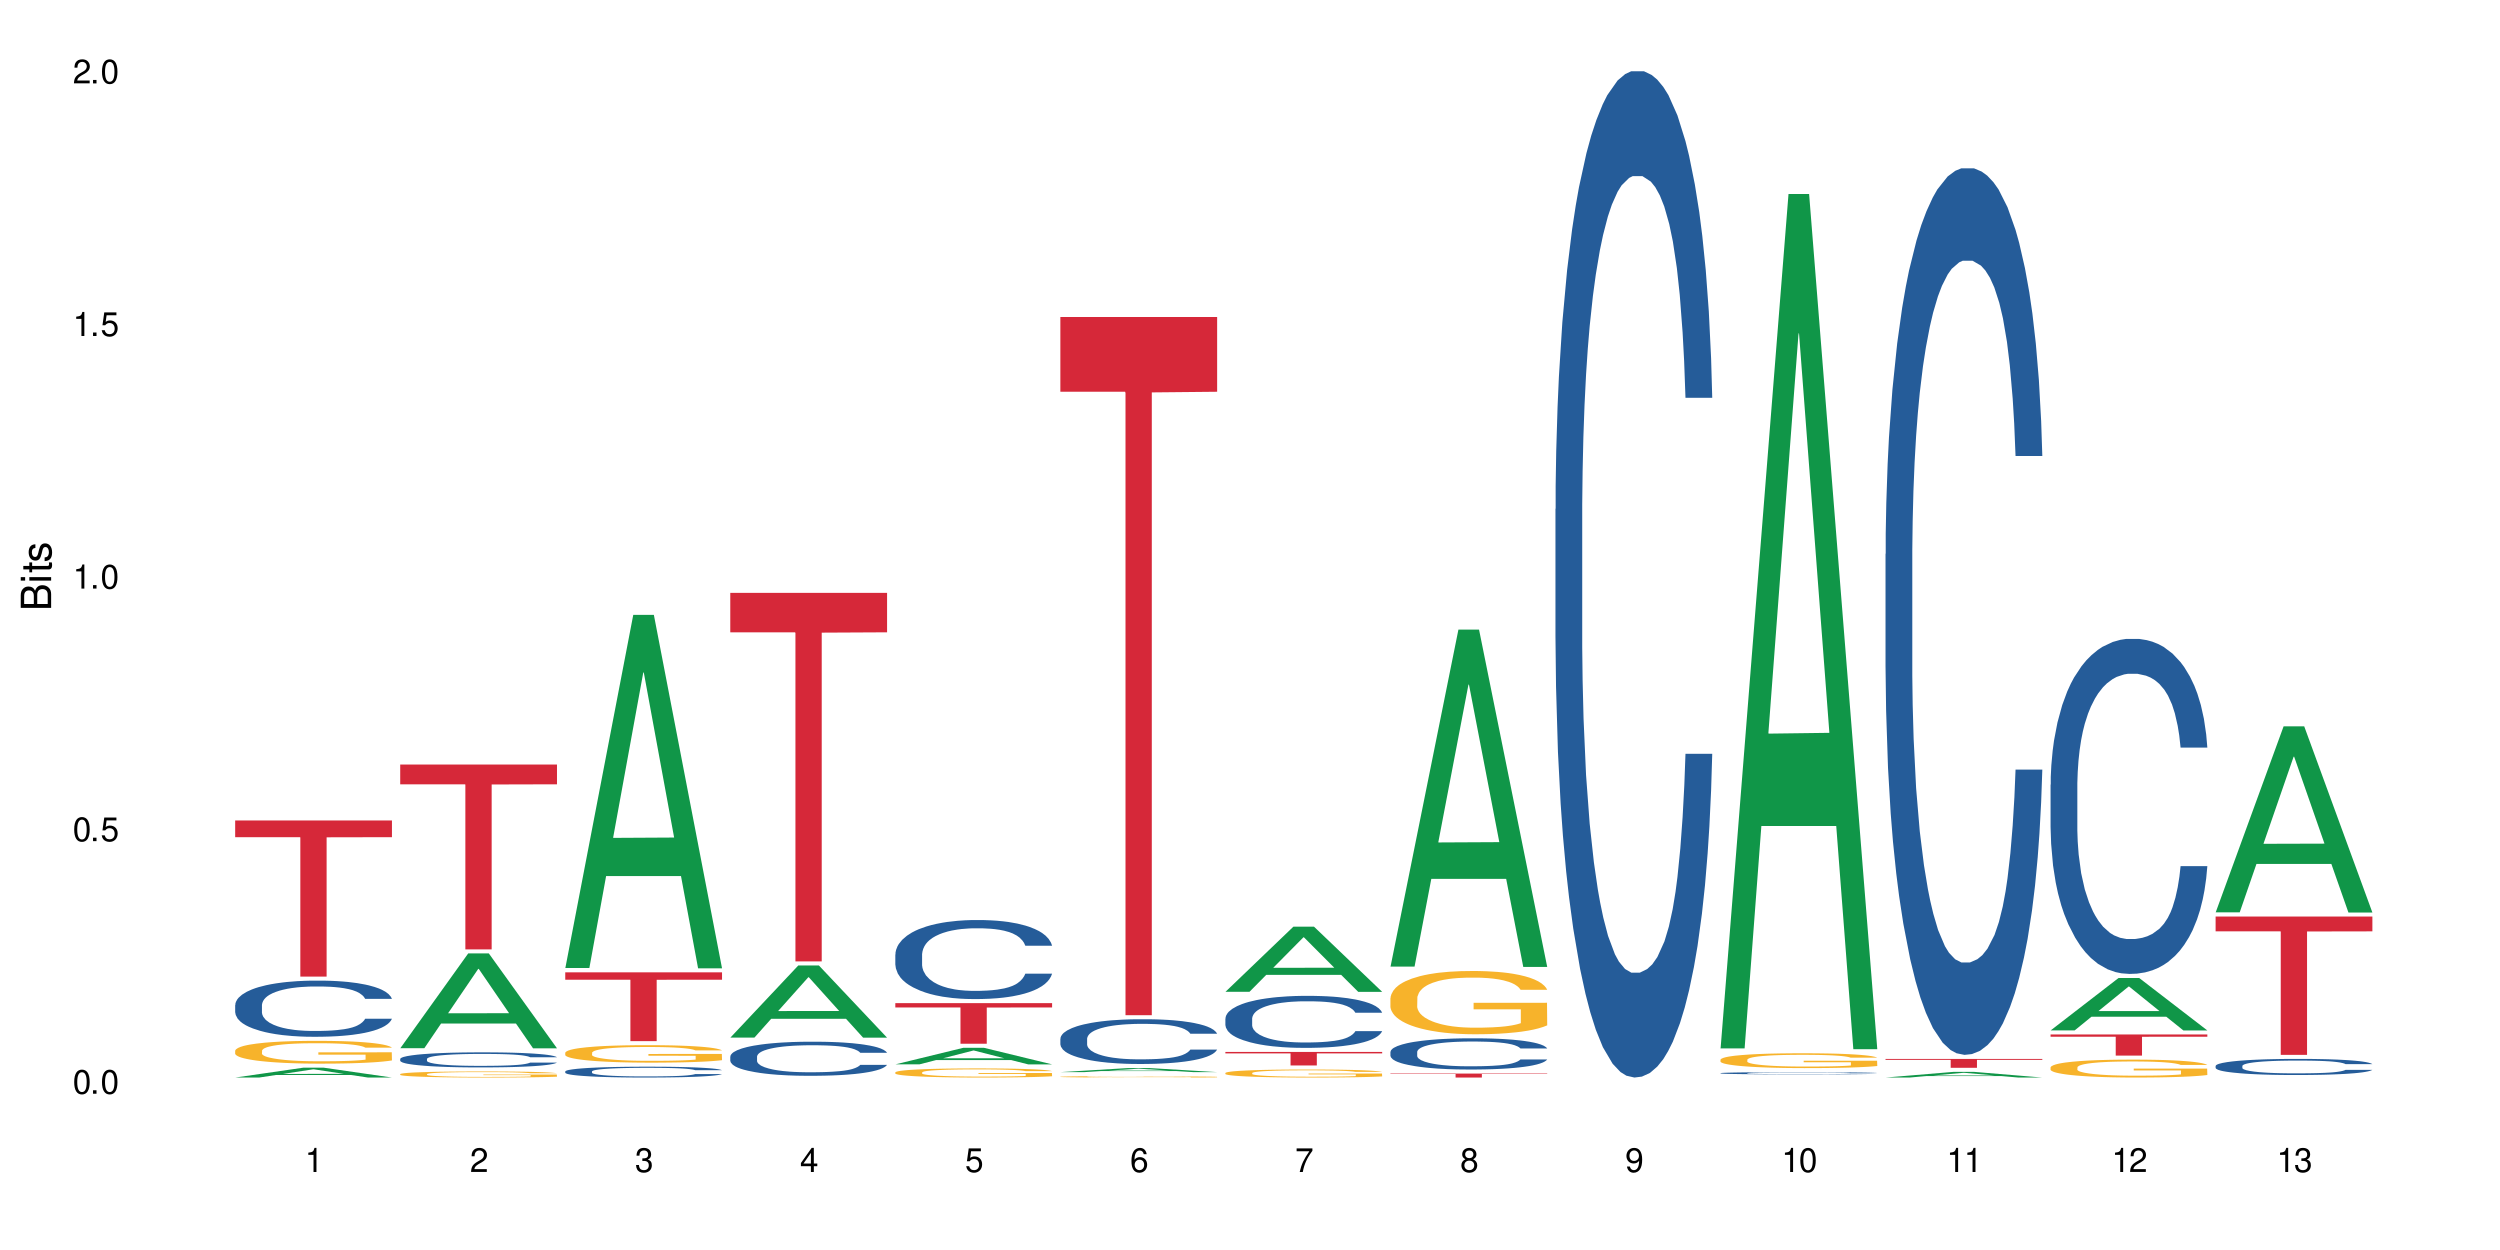 <?xml version="1.0" encoding="UTF-8"?>
<svg xmlns="http://www.w3.org/2000/svg" xmlns:xlink="http://www.w3.org/1999/xlink" width="720" height="360" viewBox="0 0 720 360">
<defs>
<g>
<g id="glyph-0-0">
</g>
<g id="glyph-0-1">
<path d="M 2.641 -6.938 C 2 -6.938 1.422 -6.656 1.078 -6.172 C 0.641 -5.562 0.406 -4.641 0.406 -3.359 C 0.406 -1.016 1.188 0.219 2.641 0.219 C 4.078 0.219 4.859 -1.016 4.859 -3.297 C 4.859 -4.641 4.656 -5.547 4.203 -6.172 C 3.844 -6.656 3.281 -6.938 2.641 -6.938 Z M 2.641 -6.188 C 3.547 -6.188 4 -5.25 4 -3.375 C 4 -1.406 3.562 -0.484 2.625 -0.484 C 1.734 -0.484 1.281 -1.438 1.281 -3.344 C 1.281 -5.25 1.734 -6.188 2.641 -6.188 Z M 2.641 -6.188 "/>
</g>
<g id="glyph-0-2">
<path d="M 1.828 -1 L 0.828 -1 L 0.828 0 L 1.828 0 Z M 1.828 -1 "/>
</g>
<g id="glyph-0-3">
<path d="M 4.562 -6.797 L 1.062 -6.797 L 0.547 -3.094 L 1.328 -3.094 C 1.719 -3.562 2.047 -3.734 2.578 -3.734 C 3.484 -3.734 4.062 -3.109 4.062 -2.094 C 4.062 -1.125 3.484 -0.531 2.578 -0.531 C 1.828 -0.531 1.375 -0.906 1.188 -1.672 L 0.328 -1.672 C 0.453 -1.109 0.547 -0.844 0.75 -0.594 C 1.125 -0.078 1.828 0.219 2.594 0.219 C 3.969 0.219 4.922 -0.781 4.922 -2.219 C 4.922 -3.562 4.031 -4.484 2.719 -4.484 C 2.25 -4.484 1.859 -4.359 1.469 -4.062 L 1.734 -5.969 L 4.562 -5.969 Z M 4.562 -6.797 "/>
</g>
<g id="glyph-0-4">
<path d="M 2.484 -4.938 L 2.484 0 L 3.328 0 L 3.328 -6.938 L 2.766 -6.938 C 2.469 -5.875 2.281 -5.734 0.984 -5.562 L 0.984 -4.938 Z M 2.484 -4.938 "/>
</g>
<g id="glyph-0-5">
<path d="M 4.859 -0.828 L 1.281 -0.828 C 1.359 -1.406 1.672 -1.781 2.5 -2.281 L 3.469 -2.828 C 4.406 -3.344 4.906 -4.062 4.906 -4.906 C 4.906 -5.484 4.672 -6.031 4.266 -6.406 C 3.859 -6.766 3.375 -6.938 2.719 -6.938 C 1.859 -6.938 1.219 -6.625 0.844 -6.031 C 0.609 -5.672 0.5 -5.234 0.484 -4.531 L 1.328 -4.531 C 1.359 -5.016 1.406 -5.281 1.531 -5.516 C 1.75 -5.938 2.188 -6.203 2.703 -6.203 C 3.469 -6.203 4.031 -5.641 4.031 -4.891 C 4.031 -4.344 3.719 -3.859 3.125 -3.516 L 2.234 -3 C 0.812 -2.172 0.406 -1.531 0.328 -0.016 L 4.859 -0.016 Z M 4.859 -0.828 "/>
</g>
<g id="glyph-0-6">
<path d="M 2.125 -3.188 L 2.578 -3.188 C 3.5 -3.188 3.984 -2.766 3.984 -1.922 C 3.984 -1.062 3.469 -0.531 2.594 -0.531 C 1.656 -0.531 1.203 -1 1.156 -2.016 L 0.312 -2.016 C 0.344 -1.453 0.438 -1.094 0.609 -0.781 C 0.953 -0.109 1.625 0.219 2.547 0.219 C 3.953 0.219 4.859 -0.625 4.859 -1.938 C 4.859 -2.828 4.516 -3.297 3.703 -3.594 C 4.344 -3.844 4.656 -4.328 4.656 -5.031 C 4.656 -6.219 3.875 -6.938 2.578 -6.938 C 1.203 -6.938 0.484 -6.172 0.453 -4.703 L 1.297 -4.703 C 1.312 -5.125 1.344 -5.359 1.453 -5.578 C 1.641 -5.969 2.062 -6.203 2.594 -6.203 C 3.344 -6.203 3.797 -5.75 3.797 -5 C 3.797 -4.516 3.609 -4.219 3.25 -4.047 C 3.016 -3.953 2.703 -3.922 2.125 -3.906 Z M 2.125 -3.188 "/>
</g>
<g id="glyph-0-7">
<path d="M 3.141 -1.672 L 3.141 0 L 3.984 0 L 3.984 -1.672 L 4.984 -1.672 L 4.984 -2.438 L 3.984 -2.438 L 3.984 -6.938 L 3.359 -6.938 L 0.266 -2.578 L 0.266 -1.672 Z M 3.141 -2.438 L 1 -2.438 L 3.141 -5.5 Z M 3.141 -2.438 "/>
</g>
<g id="glyph-0-8">
<path d="M 4.781 -5.125 C 4.609 -6.266 3.891 -6.938 2.844 -6.938 C 2.094 -6.938 1.422 -6.578 1.031 -5.953 C 0.594 -5.266 0.406 -4.422 0.406 -3.172 C 0.406 -2 0.578 -1.25 0.984 -0.641 C 1.359 -0.078 1.953 0.219 2.703 0.219 C 3.984 0.219 4.922 -0.75 4.922 -2.094 C 4.922 -3.375 4.062 -4.281 2.844 -4.281 C 2.172 -4.281 1.641 -4.031 1.281 -3.516 C 1.281 -5.234 1.828 -6.188 2.797 -6.188 C 3.391 -6.188 3.797 -5.797 3.938 -5.125 Z M 2.734 -3.531 C 3.547 -3.531 4.062 -2.953 4.062 -2.031 C 4.062 -1.156 3.484 -0.531 2.703 -0.531 C 1.922 -0.531 1.328 -1.188 1.328 -2.078 C 1.328 -2.938 1.906 -3.531 2.734 -3.531 Z M 2.734 -3.531 "/>
</g>
<g id="glyph-0-9">
<path d="M 4.984 -6.797 L 0.438 -6.797 L 0.438 -5.969 L 4.109 -5.969 C 2.5 -3.656 1.828 -2.234 1.328 0 L 2.219 0 C 2.594 -2.172 3.453 -4.047 4.984 -6.094 Z M 4.984 -6.797 "/>
</g>
<g id="glyph-0-10">
<path d="M 3.75 -3.656 C 4.469 -4.094 4.688 -4.438 4.688 -5.078 C 4.688 -6.172 3.844 -6.938 2.641 -6.938 C 1.438 -6.938 0.594 -6.172 0.594 -5.094 C 0.594 -4.438 0.812 -4.094 1.516 -3.656 C 0.734 -3.266 0.359 -2.703 0.359 -1.922 C 0.359 -0.656 1.281 0.219 2.641 0.219 C 3.984 0.219 4.922 -0.656 4.922 -1.922 C 4.922 -2.703 4.531 -3.266 3.75 -3.656 Z M 2.641 -6.188 C 3.359 -6.188 3.812 -5.75 3.812 -5.062 C 3.812 -4.406 3.344 -3.984 2.641 -3.984 C 1.922 -3.984 1.453 -4.406 1.453 -5.078 C 1.453 -5.75 1.922 -6.188 2.641 -6.188 Z M 2.641 -3.266 C 3.484 -3.266 4.062 -2.719 4.062 -1.906 C 4.062 -1.078 3.484 -0.531 2.625 -0.531 C 1.797 -0.531 1.219 -1.094 1.219 -1.906 C 1.219 -2.719 1.781 -3.266 2.641 -3.266 Z M 2.641 -3.266 "/>
</g>
<g id="glyph-0-11">
<path d="M 0.516 -1.578 C 0.672 -0.453 1.406 0.219 2.438 0.219 C 3.188 0.219 3.859 -0.141 4.266 -0.766 C 4.688 -1.453 4.891 -2.297 4.891 -3.547 C 4.891 -4.719 4.703 -5.453 4.312 -6.078 C 3.938 -6.641 3.344 -6.938 2.594 -6.938 C 1.297 -6.938 0.359 -5.969 0.359 -4.625 C 0.359 -3.344 1.234 -2.453 2.453 -2.453 C 3.094 -2.453 3.578 -2.672 4.016 -3.203 C 4 -1.484 3.469 -0.531 2.5 -0.531 C 1.906 -0.531 1.484 -0.906 1.359 -1.578 Z M 2.578 -6.203 C 3.375 -6.203 3.969 -5.531 3.969 -4.641 C 3.969 -3.797 3.391 -3.188 2.547 -3.188 C 1.734 -3.188 1.234 -3.766 1.234 -4.688 C 1.234 -5.562 1.797 -6.203 2.578 -6.203 Z M 2.578 -6.203 "/>
</g>
<g id="glyph-1-0">
</g>
<g id="glyph-1-1">
<path d="M 0 -0.953 L 0 -4.891 C 0 -5.719 -0.234 -6.344 -0.734 -6.797 C -1.188 -7.234 -1.812 -7.469 -2.5 -7.469 C -3.547 -7.469 -4.188 -7 -4.625 -5.875 C -4.984 -6.688 -5.625 -7.094 -6.531 -7.094 C -7.172 -7.094 -7.734 -6.859 -8.141 -6.391 C -8.562 -5.922 -8.75 -5.344 -8.75 -4.5 L -8.75 -0.953 Z M -4.984 -2.062 L -7.766 -2.062 L -7.766 -4.219 C -7.766 -4.844 -7.688 -5.203 -7.453 -5.5 C -7.219 -5.812 -6.859 -5.969 -6.375 -5.969 C -5.891 -5.969 -5.531 -5.812 -5.297 -5.5 C -5.062 -5.203 -4.984 -4.844 -4.984 -4.219 Z M -0.984 -2.062 L -4 -2.062 L -4 -4.781 C -4 -5.766 -3.438 -6.359 -2.484 -6.359 C -1.547 -6.359 -0.984 -5.766 -0.984 -4.781 Z M -0.984 -2.062 "/>
</g>
<g id="glyph-1-2">
<path d="M -6.281 -1.797 L -6.281 -0.797 L 0 -0.797 L 0 -1.797 Z M -8.75 -1.797 L -8.75 -0.797 L -7.484 -0.797 L -7.484 -1.797 Z M -8.75 -1.797 "/>
</g>
<g id="glyph-1-3">
<path d="M -6.281 -3.047 L -6.281 -2.016 L -8.016 -2.016 L -8.016 -1.016 L -6.281 -1.016 L -6.281 -0.172 L -5.469 -0.172 L -5.469 -1.016 L -0.719 -1.016 C -0.078 -1.016 0.281 -1.453 0.281 -2.234 C 0.281 -2.5 0.25 -2.719 0.188 -3.047 L -0.641 -3.047 C -0.609 -2.906 -0.594 -2.766 -0.594 -2.562 C -0.594 -2.141 -0.719 -2.016 -1.156 -2.016 L -5.469 -2.016 L -5.469 -3.047 Z M -6.281 -3.047 "/>
</g>
<g id="glyph-1-4">
<path d="M -4.531 -5.25 C -5.766 -5.25 -6.469 -4.422 -6.469 -2.969 C -6.469 -1.516 -5.719 -0.562 -4.547 -0.562 C -3.562 -0.562 -3.094 -1.062 -2.734 -2.562 L -2.516 -3.484 C -2.344 -4.188 -2.094 -4.469 -1.641 -4.469 C -1.047 -4.469 -0.641 -3.875 -0.641 -3 C -0.641 -2.453 -0.797 -2 -1.062 -1.75 C -1.25 -1.594 -1.422 -1.531 -1.875 -1.469 L -1.875 -0.406 C -0.422 -0.453 0.281 -1.266 0.281 -2.922 C 0.281 -4.5 -0.5 -5.516 -1.719 -5.516 C -2.656 -5.516 -3.172 -4.984 -3.469 -3.734 L -3.703 -2.766 C -3.891 -1.953 -4.156 -1.609 -4.594 -1.609 C -5.188 -1.609 -5.547 -2.125 -5.547 -2.938 C -5.547 -3.75 -5.203 -4.172 -4.531 -4.203 Z M -4.531 -5.25 "/>
</g>
</g>
</defs>
<rect x="-72" y="-36" width="864" height="432" fill="rgb(100%, 100%, 100%)" fill-opacity="1"/>
<path fill-rule="nonzero" fill="rgb(6.275%, 58.824%, 28.235%)" fill-opacity="1" d="M 67.73 310.328 L 67.777 310.328 L 87.316 307.496 L 93.25 307.496 L 112.883 310.332 L 105.984 310.332 L 101.066 309.594 L 79.5 309.594 L 74.676 310.328 L 67.73 310.328 L 81.574 309.285 L 99.086 309.281 L 90.355 307.961 L 90.258 307.957 L 90.164 307.965 L 81.527 309.281 L 81.574 309.285 Z M 67.73 310.328 "/>
<path fill-rule="nonzero" fill="rgb(14.51%, 36.078%, 60%)" fill-opacity="1" d="M 67.73 289.465 L 67.785 289.449 L 67.785 289.094 L 67.953 288.531 L 68.336 287.824 L 68.723 287.336 L 69.715 286.461 L 71.09 285.621 L 72.523 284.969 L 73.566 284.586 L 74.504 284.289 L 76.652 283.742 L 78.027 283.461 L 79.516 283.211 L 81.332 282.961 L 82.652 282.812 L 85.629 282.574 L 87.828 282.473 L 89.535 282.426 L 93.227 282.426 L 95.43 282.484 L 97.027 282.559 L 98.789 282.68 L 100.273 282.812 L 102.863 283.137 L 105.176 283.551 L 106.223 283.785 L 107.875 284.246 L 109.141 284.688 L 110.02 285.074 L 111.012 285.621 L 111.895 286.285 L 112.555 287.039 L 112.883 287.676 L 105.176 287.676 L 104.789 287.082 L 104.348 286.625 L 103.523 286.02 L 102.699 285.59 L 101.543 285.16 L 100.496 284.883 L 99.062 284.602 L 97.797 284.422 L 96.477 284.289 L 95.207 284.199 L 92.785 284.113 L 89.977 284.113 L 88.93 284.141 L 86.785 284.262 L 85.629 284.363 L 83.977 284.57 L 82.82 284.762 L 81.441 285.059 L 80.508 285.309 L 79.352 285.695 L 78.523 286.035 L 77.586 286.523 L 77.035 286.891 L 76.543 287.305 L 76.102 287.793 L 75.77 288.309 L 75.551 288.855 L 75.441 289.391 L 75.441 291.68 L 75.551 292.211 L 75.824 292.832 L 76.543 293.734 L 77.586 294.52 L 78.801 295.141 L 79.957 295.582 L 80.617 295.789 L 81.496 296.027 L 82.875 296.32 L 84.855 296.617 L 86.012 296.734 L 87.773 296.855 L 89.594 296.914 L 92.016 296.914 L 94.164 296.855 L 95.594 296.781 L 97.082 296.66 L 99.117 296.41 L 100.383 296.176 L 101.484 295.895 L 102.312 295.613 L 102.863 295.375 L 103.688 294.918 L 104.348 294.414 L 104.844 293.898 L 105.176 293.395 L 112.883 293.395 L 112.555 293.984 L 112.059 294.562 L 111.562 294.992 L 110.793 295.508 L 109.91 295.969 L 108.645 296.484 L 107.598 296.824 L 106.223 297.195 L 104.957 297.477 L 103.578 297.727 L 101.543 298.023 L 100.219 298.168 L 98.789 298.301 L 97.082 298.422 L 94.934 298.523 L 92.621 298.582 L 90.473 298.598 L 88.16 298.57 L 86.453 298.508 L 84.195 298.375 L 81.387 298.109 L 79.352 297.828 L 77.754 297.547 L 76.375 297.254 L 74.836 296.855 L 72.852 296.203 L 71.641 295.699 L 70.816 295.285 L 69.879 294.711 L 69.219 294.191 L 68.445 293.367 L 67.895 292.316 L 67.73 291.504 Z M 67.73 289.465 "/>
<path fill-rule="nonzero" fill="rgb(96.863%, 70.196%, 16.863%)" fill-opacity="1" d="M 67.73 302.574 L 67.785 302.57 L 67.785 302.449 L 68.008 302.18 L 68.559 301.809 L 69.273 301.504 L 70.043 301.262 L 70.539 301.137 L 71.367 300.957 L 72.082 300.824 L 73.898 300.555 L 76.211 300.301 L 77.477 300.195 L 78.91 300.094 L 80.945 299.977 L 81.883 299.938 L 84.746 299.84 L 87.996 299.781 L 91.574 299.762 L 93.227 299.77 L 95.484 299.793 L 98.566 299.859 L 100.328 299.918 L 101.707 299.977 L 103.137 300.055 L 104.898 300.176 L 106.551 300.32 L 107.875 300.465 L 109.195 300.645 L 110.297 300.836 L 111.234 301.047 L 112.059 301.297 L 112.555 301.508 L 112.883 301.719 L 105.23 301.719 L 104.789 301.508 L 104.293 301.348 L 103.469 301.148 L 102.641 301.004 L 101.816 300.891 L 100.273 300.734 L 98.953 300.637 L 97.301 300.555 L 95.703 300.5 L 93.887 300.465 L 92.785 300.453 L 89.867 300.453 L 87.223 300.492 L 85.684 300.543 L 84.582 300.59 L 83.039 300.68 L 82.102 300.754 L 81.551 300.801 L 79.902 300.984 L 78.801 301.152 L 78.195 301.27 L 77.422 301.449 L 76.871 301.609 L 76.266 301.852 L 75.938 302.031 L 75.496 302.438 L 75.441 303.52 L 75.605 303.746 L 75.938 303.992 L 76.375 304.207 L 77.035 304.438 L 77.699 304.609 L 78.855 304.844 L 79.844 305 L 80.617 305.102 L 82.102 305.266 L 82.707 305.316 L 84.141 305.426 L 85.629 305.512 L 87.445 305.582 L 88.82 305.617 L 91.023 305.648 L 93.832 305.648 L 97.137 305.613 L 99.227 305.562 L 100.66 305.516 L 101.598 305.473 L 102.754 305.406 L 103.578 305.348 L 104.348 305.281 L 105.285 305.18 L 105.285 303.746 L 91.684 303.738 L 91.684 303.066 L 112.828 303.062 L 112.883 305.406 L 111.727 305.57 L 110.297 305.727 L 108.918 305.848 L 107.488 305.949 L 105.449 306.062 L 103.797 306.133 L 101.266 306.219 L 98.953 306.273 L 96.531 306.309 L 94.383 306.324 L 91.852 306.332 L 89.594 306.32 L 87.168 306.285 L 85.242 306.234 L 83.48 306.176 L 81.719 306.098 L 79.516 305.973 L 78.082 305.871 L 76.598 305.742 L 75.109 305.594 L 73.789 305.434 L 72.906 305.305 L 72.027 305.16 L 71.09 304.98 L 70.207 304.777 L 69.547 304.594 L 68.941 304.383 L 68.5 304.184 L 68.062 303.914 L 67.84 303.699 L 67.73 303.512 Z M 67.73 302.574 "/>
<path fill-rule="nonzero" fill="rgb(83.922%, 15.686%, 22.353%)" fill-opacity="1" d="M 67.73 236.289 L 112.883 236.289 L 112.883 241.105 L 94.066 241.145 L 94.066 281.262 L 86.496 281.262 L 86.496 241.188 L 86.387 241.105 L 67.73 241.105 Z M 67.73 236.289 "/>
<path fill-rule="nonzero" fill="rgb(6.275%, 58.824%, 28.235%)" fill-opacity="1" d="M 115.262 301.887 L 115.309 301.863 L 134.848 274.582 L 140.781 274.582 L 160.414 301.914 L 153.516 301.914 L 148.598 294.777 L 127.031 294.777 L 122.207 301.887 L 115.262 301.887 L 129.105 291.828 L 146.617 291.801 L 137.887 279.047 L 137.789 279.02 L 137.691 279.098 L 129.059 291.801 L 129.105 291.828 Z M 115.262 301.887 "/>
<path fill-rule="nonzero" fill="rgb(14.51%, 36.078%, 60%)" fill-opacity="1" d="M 115.262 304.965 L 115.316 304.961 L 115.316 304.867 L 115.48 304.715 L 115.867 304.527 L 116.254 304.395 L 117.242 304.16 L 118.621 303.934 L 120.051 303.758 L 121.098 303.656 L 122.035 303.578 L 124.184 303.43 L 125.559 303.355 L 127.047 303.289 L 128.863 303.219 L 130.184 303.18 L 133.156 303.117 L 135.359 303.09 L 137.066 303.078 L 140.758 303.078 L 142.961 303.094 L 144.555 303.113 L 146.316 303.145 L 147.805 303.18 L 150.395 303.266 L 152.707 303.379 L 153.75 303.441 L 155.402 303.566 L 156.672 303.684 L 157.551 303.789 L 158.543 303.934 L 159.422 304.113 L 160.086 304.316 L 160.414 304.484 L 152.707 304.484 L 152.32 304.328 L 151.879 304.203 L 151.055 304.043 L 150.227 303.926 L 149.07 303.812 L 148.023 303.734 L 146.594 303.66 L 145.328 303.613 L 144.004 303.578 L 142.738 303.555 L 140.316 303.531 L 137.508 303.531 L 136.461 303.539 L 134.312 303.57 L 133.156 303.598 L 131.504 303.652 L 130.348 303.703 L 128.973 303.785 L 128.035 303.852 L 126.879 303.953 L 126.055 304.047 L 125.117 304.176 L 124.566 304.277 L 124.07 304.387 L 123.633 304.516 L 123.301 304.656 L 123.082 304.805 L 122.969 304.945 L 122.969 305.562 L 123.082 305.703 L 123.355 305.871 L 124.07 306.113 L 125.117 306.324 L 126.328 306.488 L 127.484 306.609 L 128.145 306.664 L 129.027 306.727 L 130.402 306.809 L 132.387 306.887 L 133.543 306.918 L 135.305 306.949 L 137.121 306.965 L 139.547 306.965 L 141.691 306.949 L 143.125 306.93 L 144.609 306.898 L 146.648 306.832 L 147.914 306.766 L 149.016 306.691 L 149.844 306.617 L 150.395 306.555 L 151.219 306.43 L 151.879 306.297 L 152.375 306.156 L 152.707 306.02 L 160.414 306.02 L 160.086 306.18 L 159.59 306.336 L 159.094 306.449 L 158.324 306.59 L 157.441 306.711 L 156.176 306.852 L 155.129 306.941 L 153.75 307.043 L 152.484 307.117 L 151.109 307.184 L 149.07 307.262 L 147.75 307.305 L 146.316 307.34 L 144.609 307.371 L 142.465 307.398 L 140.152 307.414 L 138.004 307.418 L 135.691 307.41 L 133.984 307.395 L 131.727 307.359 L 128.918 307.289 L 126.879 307.211 L 125.281 307.137 L 123.906 307.059 L 122.363 306.949 L 120.383 306.773 L 119.172 306.641 L 118.344 306.527 L 117.41 306.375 L 116.746 306.234 L 115.977 306.012 L 115.426 305.73 L 115.262 305.512 Z M 115.262 304.965 "/>
<path fill-rule="nonzero" fill="rgb(96.863%, 70.196%, 16.863%)" fill-opacity="1" d="M 115.262 309.332 L 115.316 309.332 L 115.316 309.297 L 115.535 309.227 L 116.086 309.129 L 116.805 309.047 L 117.574 308.98 L 118.07 308.949 L 118.895 308.898 L 119.609 308.863 L 121.43 308.793 L 123.742 308.727 L 125.008 308.695 L 126.438 308.668 L 128.477 308.641 L 129.414 308.629 L 132.277 308.602 L 135.523 308.586 L 139.105 308.582 L 140.758 308.582 L 143.016 308.59 L 146.098 308.609 L 147.859 308.625 L 149.238 308.641 L 150.668 308.66 L 152.43 308.691 L 154.082 308.73 L 155.402 308.77 L 156.727 308.816 L 157.828 308.867 L 158.762 308.926 L 159.59 308.992 L 160.086 309.047 L 160.414 309.102 L 152.762 309.102 L 152.32 309.047 L 151.824 309.004 L 151 308.953 L 150.172 308.914 L 149.348 308.883 L 147.805 308.84 L 146.484 308.816 L 144.832 308.793 L 143.234 308.777 L 141.418 308.77 L 140.316 308.766 L 137.398 308.766 L 134.754 308.777 L 133.211 308.789 L 132.109 308.801 L 130.57 308.828 L 129.633 308.848 L 129.082 308.859 L 127.43 308.906 L 126.328 308.953 L 125.723 308.984 L 124.953 309.031 L 124.402 309.074 L 123.797 309.137 L 123.465 309.188 L 123.023 309.297 L 122.969 309.582 L 123.137 309.645 L 123.465 309.711 L 123.906 309.766 L 124.566 309.828 L 125.227 309.875 L 126.383 309.938 L 127.375 309.977 L 128.145 310.004 L 129.633 310.047 L 130.238 310.062 L 131.672 310.09 L 133.156 310.113 L 134.973 310.133 L 136.352 310.141 L 138.555 310.148 L 141.363 310.148 L 144.668 310.141 L 146.758 310.129 L 148.191 310.113 L 149.125 310.105 L 150.281 310.086 L 151.109 310.07 L 151.879 310.051 L 152.816 310.027 L 152.816 309.645 L 139.215 309.641 L 139.215 309.461 L 160.359 309.461 L 160.414 310.086 L 159.258 310.129 L 157.828 310.172 L 156.449 310.203 L 155.02 310.23 L 152.98 310.262 L 151.328 310.281 L 148.797 310.301 L 146.484 310.316 L 144.059 310.324 L 141.914 310.332 L 139.379 310.332 L 137.121 310.328 L 134.699 310.32 L 132.773 310.309 L 131.012 310.289 L 129.246 310.27 L 127.047 310.238 L 125.613 310.211 L 124.125 310.176 L 122.641 310.137 L 121.316 310.094 L 120.438 310.059 L 119.555 310.02 L 118.621 309.973 L 117.738 309.918 L 117.078 309.867 L 116.473 309.812 L 116.031 309.762 L 115.59 309.688 L 115.371 309.629 L 115.262 309.582 Z M 115.262 309.332 "/>
<path fill-rule="nonzero" fill="rgb(83.922%, 15.686%, 22.353%)" fill-opacity="1" d="M 115.262 220.18 L 160.414 220.18 L 160.414 225.879 L 141.598 225.93 L 141.598 273.418 L 134.023 273.418 L 134.023 225.98 L 133.914 225.879 L 115.262 225.879 Z M 115.262 220.18 "/>
<path fill-rule="nonzero" fill="rgb(6.275%, 58.824%, 28.235%)" fill-opacity="1" d="M 162.793 278.777 L 162.84 278.68 L 182.379 177.078 L 188.312 177.078 L 207.945 278.871 L 201.047 278.871 L 196.125 252.301 L 174.562 252.301 L 169.738 278.777 L 162.793 278.777 L 176.637 241.309 L 194.148 241.211 L 185.418 193.707 L 185.32 193.613 L 185.223 193.898 L 176.59 241.211 L 176.637 241.309 Z M 162.793 278.777 "/>
<path fill-rule="nonzero" fill="rgb(14.51%, 36.078%, 60%)" fill-opacity="1" d="M 162.793 308.566 L 162.848 308.562 L 162.848 308.496 L 163.012 308.387 L 163.398 308.25 L 163.781 308.156 L 164.773 307.988 L 166.148 307.824 L 167.582 307.699 L 168.629 307.625 L 169.562 307.566 L 171.711 307.461 L 173.09 307.406 L 174.574 307.359 L 176.391 307.309 L 177.715 307.281 L 180.688 307.234 L 182.891 307.215 L 184.598 307.207 L 188.285 307.207 L 190.488 307.219 L 192.086 307.23 L 193.848 307.254 L 195.336 307.281 L 197.922 307.344 L 200.234 307.422 L 201.281 307.469 L 202.934 307.559 L 204.199 307.645 L 205.082 307.719 L 206.074 307.824 L 206.953 307.953 L 207.613 308.098 L 207.945 308.223 L 200.234 308.223 L 199.852 308.105 L 199.41 308.02 L 198.582 307.902 L 197.758 307.816 L 196.602 307.734 L 195.555 307.68 L 194.125 307.625 L 192.855 307.594 L 191.535 307.566 L 190.27 307.551 L 187.848 307.531 L 185.039 307.531 L 183.992 307.539 L 181.844 307.562 L 180.688 307.582 L 179.035 307.621 L 177.879 307.656 L 176.504 307.715 L 175.566 307.762 L 174.41 307.836 L 173.586 307.902 L 172.648 307.996 L 172.098 308.07 L 171.602 308.148 L 171.16 308.242 L 170.832 308.344 L 170.609 308.449 L 170.5 308.551 L 170.5 308.996 L 170.609 309.098 L 170.887 309.219 L 171.602 309.391 L 172.648 309.543 L 173.859 309.664 L 175.016 309.75 L 175.676 309.789 L 176.559 309.836 L 177.934 309.891 L 179.918 309.949 L 181.074 309.973 L 182.836 309.996 L 184.652 310.008 L 187.074 310.008 L 189.223 309.996 L 190.656 309.98 L 192.141 309.957 L 194.18 309.91 L 195.445 309.863 L 196.547 309.809 L 197.371 309.754 L 197.922 309.711 L 198.75 309.621 L 199.41 309.523 L 199.906 309.422 L 200.234 309.328 L 207.945 309.328 L 207.613 309.441 L 207.117 309.551 L 206.625 309.637 L 205.852 309.734 L 204.973 309.824 L 203.703 309.922 L 202.66 309.988 L 201.281 310.062 L 200.016 310.117 L 198.641 310.164 L 196.602 310.223 L 195.281 310.25 L 193.848 310.273 L 192.141 310.297 L 189.992 310.316 L 187.68 310.328 L 185.535 310.332 L 183.219 310.328 L 181.512 310.316 L 179.254 310.289 L 176.449 310.238 L 174.41 310.184 L 172.812 310.129 L 171.438 310.074 L 169.895 309.996 L 167.914 309.871 L 166.699 309.773 L 165.875 309.691 L 164.938 309.582 L 164.277 309.48 L 163.508 309.32 L 162.957 309.117 L 162.793 308.961 Z M 162.793 308.566 "/>
<path fill-rule="nonzero" fill="rgb(96.863%, 70.196%, 16.863%)" fill-opacity="1" d="M 162.793 303.164 L 162.848 303.16 L 162.848 303.07 L 163.066 302.863 L 163.617 302.578 L 164.332 302.344 L 165.105 302.16 L 165.602 302.062 L 166.426 301.926 L 167.141 301.824 L 168.957 301.617 L 171.27 301.422 L 172.539 301.34 L 173.969 301.262 L 176.008 301.176 L 176.941 301.145 L 179.805 301.07 L 183.055 301.023 L 186.633 301.008 L 188.285 301.016 L 190.543 301.031 L 193.629 301.082 L 195.391 301.129 L 196.766 301.176 L 198.199 301.234 L 199.961 301.328 L 201.613 301.438 L 202.934 301.547 L 204.254 301.684 L 205.355 301.832 L 206.293 301.992 L 207.117 302.188 L 207.613 302.348 L 207.945 302.508 L 200.289 302.508 L 199.852 302.348 L 199.355 302.223 L 198.527 302.07 L 197.703 301.961 L 196.875 301.875 L 195.336 301.754 L 194.012 301.68 L 192.363 301.617 L 190.766 301.574 L 188.949 301.547 L 187.848 301.539 L 184.926 301.539 L 182.285 301.57 L 180.742 301.605 L 179.641 301.645 L 178.098 301.711 L 177.164 301.77 L 176.613 301.805 L 174.961 301.945 L 173.859 302.074 L 173.254 302.164 L 172.484 302.301 L 171.934 302.426 L 171.328 302.609 L 170.996 302.746 L 170.555 303.059 L 170.5 303.887 L 170.664 304.062 L 170.996 304.25 L 171.438 304.414 L 172.098 304.59 L 172.758 304.723 L 173.914 304.902 L 174.906 305.023 L 175.676 305.102 L 177.164 305.223 L 177.77 305.266 L 179.199 305.348 L 180.688 305.414 L 182.504 305.469 L 183.883 305.496 L 186.082 305.52 L 188.891 305.52 L 192.195 305.492 L 194.289 305.453 L 195.719 305.418 L 196.656 305.387 L 197.812 305.336 L 198.641 305.289 L 199.41 305.238 L 200.348 305.16 L 200.348 304.062 L 186.746 304.059 L 186.746 303.543 L 207.891 303.539 L 207.945 305.336 L 206.789 305.457 L 205.355 305.578 L 203.98 305.672 L 202.547 305.75 L 200.512 305.836 L 198.859 305.891 L 196.324 305.957 L 194.012 305.996 L 191.59 306.023 L 189.441 306.039 L 186.91 306.043 L 184.652 306.035 L 182.23 306.004 L 180.301 305.969 L 178.539 305.922 L 176.777 305.863 L 174.574 305.766 L 173.145 305.688 L 171.656 305.594 L 170.172 305.477 L 168.848 305.352 L 167.969 305.258 L 167.086 305.145 L 166.148 305.008 L 165.27 304.852 L 164.609 304.711 L 164.004 304.547 L 163.562 304.398 L 163.121 304.191 L 162.902 304.023 L 162.793 303.883 Z M 162.793 303.164 "/>
<path fill-rule="nonzero" fill="rgb(83.922%, 15.686%, 22.353%)" fill-opacity="1" d="M 162.793 280.035 L 207.945 280.035 L 207.945 282.156 L 189.125 282.176 L 189.125 299.848 L 181.555 299.848 L 181.555 282.195 L 181.445 282.156 L 162.793 282.156 Z M 162.793 280.035 "/>
<path fill-rule="nonzero" fill="rgb(6.275%, 58.824%, 28.235%)" fill-opacity="1" d="M 210.32 298.832 L 210.371 298.812 L 229.906 278.055 L 235.84 278.055 L 255.477 298.852 L 248.578 298.852 L 243.656 293.422 L 222.094 293.422 L 217.27 298.832 L 210.32 298.832 L 224.168 291.18 L 241.68 291.16 L 232.945 281.453 L 232.852 281.434 L 232.754 281.492 L 224.117 291.16 L 224.168 291.18 Z M 210.32 298.832 "/>
<path fill-rule="nonzero" fill="rgb(14.51%, 36.078%, 60%)" fill-opacity="1" d="M 210.32 304.289 L 210.375 304.277 L 210.375 304.062 L 210.543 303.723 L 210.926 303.293 L 211.312 302.996 L 212.305 302.465 L 213.68 301.953 L 215.113 301.559 L 216.16 301.328 L 217.094 301.148 L 219.242 300.816 L 220.617 300.645 L 222.105 300.492 L 223.922 300.34 L 225.246 300.25 L 228.219 300.105 L 230.422 300.043 L 232.129 300.016 L 235.816 300.016 L 238.02 300.051 L 239.617 300.098 L 241.379 300.168 L 242.863 300.25 L 245.453 300.445 L 247.766 300.699 L 248.812 300.844 L 250.465 301.121 L 251.73 301.391 L 252.613 301.621 L 253.602 301.953 L 254.484 302.359 L 255.145 302.816 L 255.477 303.203 L 247.766 303.203 L 247.379 302.844 L 246.941 302.566 L 246.113 302.195 L 245.289 301.938 L 244.133 301.676 L 243.086 301.508 L 241.652 301.336 L 240.387 301.227 L 239.066 301.148 L 237.801 301.094 L 235.375 301.039 L 232.566 301.039 L 231.523 301.059 L 229.375 301.129 L 228.219 301.191 L 226.566 301.316 L 225.41 301.434 L 224.031 301.613 L 223.098 301.766 L 221.941 302 L 221.113 302.207 L 220.18 302.504 L 219.629 302.727 L 219.133 302.977 L 218.691 303.273 L 218.359 303.586 L 218.141 303.918 L 218.031 304.242 L 218.031 305.633 L 218.141 305.957 L 218.418 306.332 L 219.133 306.883 L 220.18 307.355 L 221.391 307.734 L 222.547 308.004 L 223.207 308.129 L 224.086 308.273 L 225.465 308.453 L 227.445 308.633 L 228.602 308.703 L 230.367 308.773 L 232.184 308.809 L 234.605 308.809 L 236.754 308.773 L 238.184 308.73 L 239.672 308.656 L 241.707 308.504 L 242.977 308.363 L 244.078 308.191 L 244.902 308.02 L 245.453 307.879 L 246.277 307.598 L 246.941 307.293 L 247.438 306.98 L 247.766 306.676 L 255.477 306.676 L 255.145 307.035 L 254.648 307.383 L 254.152 307.645 L 253.383 307.957 L 252.5 308.234 L 251.234 308.551 L 250.188 308.758 L 248.812 308.98 L 247.547 309.152 L 246.168 309.305 L 244.133 309.484 L 242.809 309.574 L 241.379 309.652 L 239.672 309.727 L 237.523 309.789 L 235.211 309.824 L 233.062 309.832 L 230.75 309.816 L 229.043 309.781 L 226.785 309.699 L 223.977 309.539 L 221.941 309.367 L 220.344 309.195 L 218.965 309.016 L 217.426 308.773 L 215.441 308.379 L 214.23 308.074 L 213.406 307.824 L 212.469 307.473 L 211.809 307.16 L 211.039 306.656 L 210.488 306.02 L 210.32 305.527 Z M 210.32 304.289 "/>
<path fill-rule="nonzero" fill="rgb(83.922%, 15.686%, 22.353%)" fill-opacity="1" d="M 210.32 170.742 L 255.477 170.742 L 255.477 182.105 L 236.656 182.203 L 236.656 276.891 L 229.086 276.891 L 229.086 182.305 L 228.977 182.105 L 210.32 182.105 Z M 210.32 170.742 "/>
<path fill-rule="nonzero" fill="rgb(6.275%, 58.824%, 28.235%)" fill-opacity="1" d="M 257.852 306.535 L 257.898 306.531 L 277.438 301.766 L 283.371 301.766 L 303.004 306.539 L 296.105 306.539 L 291.188 305.293 L 269.621 305.293 L 264.797 306.535 L 257.852 306.535 L 271.695 304.777 L 289.207 304.773 L 280.477 302.547 L 280.379 302.539 L 280.285 302.555 L 271.648 304.773 L 271.695 304.777 Z M 257.852 306.535 "/>
<path fill-rule="nonzero" fill="rgb(14.51%, 36.078%, 60%)" fill-opacity="1" d="M 257.852 274.883 L 257.906 274.863 L 257.906 274.363 L 258.07 273.574 L 258.457 272.578 L 258.844 271.891 L 259.832 270.664 L 261.211 269.477 L 262.641 268.562 L 263.688 268.023 L 264.625 267.605 L 266.773 266.836 L 268.148 266.441 L 269.637 266.086 L 271.453 265.734 L 272.773 265.527 L 275.746 265.195 L 277.949 265.047 L 279.656 264.984 L 283.348 264.984 L 285.551 265.07 L 287.145 265.172 L 288.91 265.34 L 290.395 265.527 L 292.984 265.984 L 295.297 266.566 L 296.344 266.898 L 297.996 267.543 L 299.262 268.168 L 300.141 268.707 L 301.133 269.477 L 302.016 270.414 L 302.676 271.473 L 303.004 272.367 L 295.297 272.367 L 294.91 271.535 L 294.469 270.891 L 293.645 270.039 L 292.816 269.438 L 291.66 268.832 L 290.617 268.438 L 289.184 268.043 L 287.918 267.793 L 286.598 267.605 L 285.328 267.48 L 282.906 267.355 L 280.098 267.355 L 279.051 267.398 L 276.902 267.562 L 275.746 267.711 L 274.098 268 L 272.941 268.27 L 271.562 268.688 L 270.625 269.039 L 269.469 269.582 L 268.645 270.059 L 267.707 270.746 L 267.156 271.266 L 266.66 271.848 L 266.223 272.535 L 265.891 273.262 L 265.672 274.031 L 265.562 274.781 L 265.562 278.004 L 265.672 278.754 L 265.945 279.625 L 266.66 280.895 L 267.707 281.996 L 268.918 282.871 L 270.074 283.496 L 270.738 283.785 L 271.617 284.117 L 272.996 284.535 L 274.977 284.949 L 276.133 285.117 L 277.895 285.281 L 279.711 285.367 L 282.137 285.367 L 284.281 285.281 L 285.715 285.18 L 287.203 285.012 L 289.238 284.66 L 290.504 284.324 L 291.605 283.93 L 292.434 283.535 L 292.984 283.203 L 293.809 282.559 L 294.469 281.852 L 294.965 281.125 L 295.297 280.418 L 303.004 280.418 L 302.676 281.25 L 302.18 282.059 L 301.684 282.664 L 300.914 283.391 L 300.031 284.035 L 298.766 284.762 L 297.719 285.242 L 296.344 285.762 L 295.074 286.156 L 293.699 286.508 L 291.66 286.926 L 290.34 287.133 L 288.91 287.32 L 287.203 287.488 L 285.055 287.633 L 282.742 287.715 L 280.594 287.738 L 278.281 287.695 L 276.574 287.613 L 274.316 287.426 L 271.508 287.051 L 269.469 286.656 L 267.875 286.262 L 266.496 285.844 L 264.953 285.281 L 262.973 284.367 L 261.762 283.66 L 260.934 283.078 L 260 282.266 L 259.34 281.539 L 258.566 280.375 L 258.016 278.898 L 257.852 277.754 Z M 257.852 274.883 "/>
<path fill-rule="nonzero" fill="rgb(96.863%, 70.196%, 16.863%)" fill-opacity="1" d="M 257.852 308.828 L 257.906 308.828 L 257.906 308.777 L 258.125 308.672 L 258.676 308.523 L 259.395 308.398 L 260.164 308.305 L 260.66 308.254 L 261.484 308.18 L 262.203 308.129 L 264.02 308.02 L 266.332 307.918 L 267.598 307.875 L 269.031 307.836 L 271.066 307.789 L 272.004 307.773 L 274.867 307.734 L 278.117 307.711 L 281.695 307.703 L 283.348 307.707 L 285.605 307.715 L 288.688 307.742 L 290.449 307.766 L 291.828 307.789 L 293.258 307.82 L 295.02 307.867 L 296.672 307.926 L 297.996 307.984 L 299.316 308.055 L 300.418 308.133 L 301.352 308.215 L 302.18 308.316 L 302.676 308.402 L 303.004 308.484 L 295.352 308.484 L 294.91 308.402 L 294.414 308.336 L 293.59 308.258 L 292.762 308.199 L 291.938 308.156 L 290.395 308.094 L 289.074 308.055 L 287.422 308.02 L 285.824 308 L 284.008 307.984 L 282.906 307.98 L 279.988 307.98 L 277.344 307.996 L 275.805 308.016 L 274.703 308.035 L 273.16 308.07 L 272.223 308.098 L 271.672 308.117 L 270.02 308.191 L 268.918 308.262 L 268.312 308.305 L 267.543 308.379 L 266.992 308.441 L 266.387 308.539 L 266.055 308.609 L 265.617 308.773 L 265.562 309.207 L 265.727 309.297 L 266.055 309.395 L 266.496 309.48 L 267.156 309.574 L 267.82 309.645 L 268.977 309.738 L 269.965 309.801 L 270.738 309.84 L 272.223 309.906 L 272.828 309.926 L 274.262 309.969 L 275.746 310.004 L 277.566 310.031 L 278.941 310.047 L 281.145 310.059 L 283.953 310.059 L 287.258 310.043 L 289.348 310.023 L 290.781 310.004 L 291.719 309.988 L 292.875 309.961 L 293.699 309.938 L 294.469 309.914 L 295.406 309.871 L 295.406 309.297 L 281.805 309.297 L 281.805 309.027 L 302.949 309.023 L 303.004 309.961 L 301.848 310.027 L 300.418 310.09 L 299.039 310.137 L 297.609 310.18 L 295.57 310.223 L 293.918 310.254 L 291.387 310.285 L 289.074 310.309 L 286.652 310.324 L 284.504 310.328 L 281.969 310.332 L 279.711 310.328 L 277.289 310.312 L 275.363 310.293 L 273.602 310.27 L 271.84 310.238 L 269.637 310.188 L 268.203 310.148 L 266.719 310.098 L 265.23 310.035 L 263.91 309.973 L 263.027 309.922 L 262.148 309.863 L 261.211 309.793 L 260.328 309.711 L 259.668 309.637 L 259.062 309.551 L 258.621 309.473 L 258.184 309.363 L 257.961 309.277 L 257.852 309.203 Z M 257.852 308.828 "/>
<path fill-rule="nonzero" fill="rgb(83.922%, 15.686%, 22.353%)" fill-opacity="1" d="M 257.852 288.902 L 303.004 288.902 L 303.004 290.152 L 284.188 290.164 L 284.188 300.602 L 276.617 300.602 L 276.617 290.176 L 276.504 290.152 L 257.852 290.152 Z M 257.852 288.902 "/>
<path fill-rule="nonzero" fill="rgb(6.275%, 58.824%, 28.235%)" fill-opacity="1" d="M 305.383 308.77 L 305.43 308.77 L 324.969 307.594 L 330.902 307.594 L 350.535 308.77 L 343.637 308.77 L 338.715 308.465 L 317.152 308.465 L 312.328 308.77 L 305.383 308.77 L 319.227 308.336 L 336.738 308.336 L 328.008 307.785 L 327.812 307.785 L 319.18 308.336 L 319.227 308.336 Z M 305.383 308.77 "/>
<path fill-rule="nonzero" fill="rgb(14.51%, 36.078%, 60%)" fill-opacity="1" d="M 305.383 299.145 L 305.438 299.133 L 305.438 298.852 L 305.602 298.402 L 305.988 297.84 L 306.371 297.449 L 307.363 296.754 L 308.742 296.082 L 310.172 295.562 L 311.219 295.258 L 312.156 295.023 L 314.301 294.586 L 315.68 294.363 L 317.164 294.16 L 318.984 293.961 L 320.305 293.844 L 323.277 293.656 L 325.48 293.574 L 327.188 293.539 L 330.879 293.539 L 333.078 293.586 L 334.676 293.645 L 336.438 293.738 L 337.926 293.844 L 340.512 294.102 L 342.828 294.434 L 343.871 294.621 L 345.523 294.988 L 346.789 295.34 L 347.672 295.645 L 348.664 296.082 L 349.543 296.613 L 350.203 297.215 L 350.535 297.719 L 342.828 297.719 L 342.441 297.25 L 342 296.883 L 341.176 296.402 L 340.348 296.059 L 339.191 295.719 L 338.145 295.492 L 336.715 295.27 L 335.449 295.129 L 334.125 295.023 L 332.859 294.949 L 330.438 294.879 L 327.629 294.879 L 326.582 294.902 L 324.434 295 L 323.277 295.082 L 321.625 295.246 L 320.469 295.398 L 319.094 295.633 L 318.156 295.836 L 317 296.141 L 316.176 296.414 L 315.238 296.801 L 314.688 297.098 L 314.191 297.426 L 313.75 297.816 L 313.422 298.227 L 313.199 298.664 L 313.09 299.086 L 313.09 300.914 L 313.199 301.336 L 313.477 301.832 L 314.191 302.551 L 315.238 303.176 L 316.449 303.672 L 317.605 304.023 L 318.266 304.188 L 319.148 304.379 L 320.523 304.613 L 322.508 304.848 L 323.664 304.945 L 325.426 305.039 L 327.242 305.086 L 329.664 305.086 L 331.812 305.039 L 333.246 304.98 L 334.73 304.883 L 336.77 304.684 L 338.035 304.496 L 339.137 304.273 L 339.961 304.047 L 340.512 303.859 L 341.34 303.496 L 342 303.094 L 342.496 302.68 L 342.828 302.281 L 350.535 302.281 L 350.203 302.75 L 349.711 303.211 L 349.215 303.555 L 348.441 303.965 L 347.562 304.332 L 346.297 304.742 L 345.25 305.016 L 343.871 305.309 L 342.605 305.531 L 341.23 305.734 L 339.191 305.969 L 337.871 306.086 L 336.438 306.191 L 334.73 306.285 L 332.586 306.371 L 330.27 306.418 L 328.125 306.43 L 325.812 306.406 L 324.105 306.359 L 321.848 306.25 L 319.039 306.039 L 317 305.816 L 315.402 305.59 L 314.027 305.355 L 312.484 305.039 L 310.504 304.52 L 309.293 304.117 L 308.465 303.789 L 307.531 303.328 L 306.867 302.918 L 306.098 302.258 L 305.547 301.422 L 305.383 300.773 Z M 305.383 299.145 "/>
<path fill-rule="nonzero" fill="rgb(96.863%, 70.196%, 16.863%)" fill-opacity="1" d="M 305.383 310.105 L 305.438 310.105 L 305.438 310.098 L 305.656 310.082 L 306.207 310.059 L 306.922 310.039 L 307.695 310.027 L 308.191 310.02 L 309.016 310.008 L 309.73 310 L 311.551 309.984 L 313.863 309.969 L 315.129 309.961 L 316.559 309.953 L 318.598 309.949 L 319.535 309.945 L 322.398 309.938 L 325.645 309.938 L 329.227 309.934 L 330.879 309.934 L 333.137 309.938 L 336.219 309.941 L 337.98 309.945 L 339.355 309.949 L 340.789 309.953 L 342.551 309.961 L 344.203 309.969 L 345.523 309.977 L 346.848 309.988 L 347.949 310 L 348.883 310.012 L 349.711 310.027 L 350.203 310.039 L 350.535 310.055 L 342.883 310.055 L 342.441 310.039 L 341.945 310.031 L 341.121 310.02 L 340.293 310.012 L 339.469 310.004 L 337.926 309.992 L 336.605 309.988 L 334.953 309.984 L 333.355 309.98 L 331.539 309.977 L 327.52 309.977 L 324.875 309.98 L 323.332 309.98 L 322.23 309.984 L 320.691 309.992 L 319.754 309.996 L 319.203 309.996 L 317.551 310.008 L 316.449 310.02 L 315.844 310.027 L 315.074 310.035 L 314.523 310.047 L 313.918 310.062 L 313.586 310.07 L 313.145 310.098 L 313.09 310.16 L 313.258 310.176 L 313.586 310.191 L 314.027 310.203 L 314.688 310.219 L 315.348 310.227 L 316.504 310.242 L 317.496 310.25 L 318.266 310.258 L 319.754 310.27 L 320.359 310.27 L 321.793 310.277 L 323.277 310.281 L 325.094 310.285 L 326.473 310.289 L 328.676 310.293 L 331.484 310.293 L 334.785 310.289 L 336.879 310.285 L 338.312 310.281 L 339.246 310.281 L 340.402 310.277 L 341.23 310.273 L 342 310.27 L 342.938 310.262 L 342.938 310.176 L 329.336 310.176 L 329.336 310.137 L 350.48 310.133 L 350.535 310.277 L 349.379 310.285 L 347.949 310.297 L 346.57 310.305 L 345.141 310.309 L 343.102 310.316 L 341.449 310.32 L 338.918 310.324 L 336.605 310.328 L 334.18 310.332 L 327.242 310.332 L 324.82 310.328 L 322.895 310.328 L 321.129 310.324 L 319.367 310.316 L 317.164 310.312 L 315.734 310.305 L 314.246 310.297 L 312.762 310.289 L 311.438 310.277 L 310.559 310.27 L 309.676 310.262 L 308.742 310.25 L 307.859 310.238 L 307.199 310.227 L 306.594 310.215 L 306.152 310.203 L 305.711 310.188 L 305.492 310.172 L 305.383 310.16 Z M 305.383 310.105 "/>
<path fill-rule="nonzero" fill="rgb(83.922%, 15.686%, 22.353%)" fill-opacity="1" d="M 305.383 91.301 L 350.535 91.301 L 350.535 112.824 L 331.719 113.012 L 331.719 292.375 L 324.145 292.375 L 324.145 113.203 L 324.035 112.824 L 305.383 112.824 Z M 305.383 91.301 "/>
<path fill-rule="nonzero" fill="rgb(6.275%, 58.824%, 28.235%)" fill-opacity="1" d="M 352.91 285.633 L 352.961 285.617 L 372.496 266.883 L 378.43 266.883 L 398.066 285.652 L 391.168 285.652 L 386.246 280.754 L 364.684 280.754 L 359.859 285.633 L 352.91 285.633 L 366.758 278.727 L 384.27 278.707 L 375.535 269.949 L 375.441 269.93 L 375.344 269.984 L 366.707 278.707 L 366.758 278.727 Z M 352.91 285.633 "/>
<path fill-rule="nonzero" fill="rgb(14.51%, 36.078%, 60%)" fill-opacity="1" d="M 352.91 293.332 L 352.969 293.316 L 352.969 292.988 L 353.133 292.469 L 353.52 291.812 L 353.902 291.359 L 354.895 290.551 L 356.27 289.773 L 357.703 289.172 L 358.75 288.812 L 359.684 288.539 L 361.832 288.035 L 363.211 287.773 L 364.695 287.543 L 366.512 287.309 L 367.836 287.172 L 370.809 286.953 L 373.012 286.855 L 374.719 286.816 L 378.406 286.816 L 380.609 286.871 L 382.207 286.938 L 383.969 287.047 L 385.457 287.172 L 388.043 287.473 L 390.355 287.855 L 391.402 288.074 L 393.055 288.5 L 394.32 288.91 L 395.203 289.266 L 396.195 289.773 L 397.074 290.387 L 397.734 291.086 L 398.066 291.676 L 390.355 291.676 L 389.973 291.129 L 389.531 290.703 L 388.703 290.141 L 387.879 289.746 L 386.723 289.348 L 385.676 289.086 L 384.246 288.828 L 382.977 288.664 L 381.656 288.539 L 380.391 288.457 L 377.965 288.375 L 375.16 288.375 L 374.113 288.402 L 371.965 288.512 L 370.809 288.609 L 369.156 288.801 L 368 288.977 L 366.625 289.254 L 365.688 289.484 L 364.531 289.84 L 363.703 290.156 L 362.77 290.605 L 362.219 290.949 L 361.723 291.332 L 361.281 291.785 L 360.953 292.262 L 360.73 292.77 L 360.621 293.262 L 360.621 295.383 L 360.73 295.875 L 361.008 296.453 L 361.723 297.285 L 362.77 298.012 L 363.98 298.586 L 365.137 298.996 L 365.797 299.188 L 366.68 299.406 L 368.055 299.68 L 370.039 299.957 L 371.195 300.066 L 372.957 300.176 L 374.773 300.23 L 377.195 300.23 L 379.344 300.176 L 380.773 300.105 L 382.262 299.996 L 384.301 299.762 L 385.566 299.543 L 386.668 299.285 L 387.492 299.023 L 388.043 298.805 L 388.871 298.383 L 389.531 297.914 L 390.027 297.438 L 390.355 296.973 L 398.066 296.973 L 397.734 297.52 L 397.238 298.051 L 396.742 298.449 L 395.973 298.93 L 395.094 299.352 L 393.824 299.832 L 392.781 300.148 L 391.402 300.488 L 390.137 300.75 L 388.758 300.98 L 386.723 301.254 L 385.402 301.391 L 383.969 301.516 L 382.262 301.625 L 380.113 301.723 L 377.801 301.777 L 375.652 301.789 L 373.34 301.762 L 371.633 301.707 L 369.375 301.582 L 366.566 301.336 L 364.531 301.078 L 362.934 300.816 L 361.559 300.543 L 360.016 300.176 L 358.031 299.57 L 356.82 299.105 L 355.996 298.723 L 355.059 298.191 L 354.398 297.711 L 353.629 296.945 L 353.078 295.973 L 352.91 295.219 Z M 352.91 293.332 "/>
<path fill-rule="nonzero" fill="rgb(96.863%, 70.196%, 16.863%)" fill-opacity="1" d="M 352.91 309.008 L 352.969 309.008 L 352.969 308.965 L 353.188 308.867 L 353.738 308.738 L 354.453 308.629 L 355.227 308.543 L 355.719 308.5 L 356.547 308.438 L 357.262 308.391 L 359.078 308.297 L 361.391 308.207 L 362.66 308.168 L 364.09 308.133 L 366.129 308.094 L 367.062 308.078 L 369.926 308.043 L 373.176 308.023 L 376.754 308.016 L 378.406 308.02 L 380.664 308.027 L 383.75 308.051 L 385.512 308.07 L 386.887 308.094 L 388.32 308.121 L 390.082 308.16 L 391.734 308.211 L 393.055 308.262 L 394.375 308.328 L 395.477 308.395 L 396.414 308.469 L 397.238 308.559 L 397.734 308.633 L 398.066 308.707 L 390.41 308.707 L 389.973 308.633 L 389.477 308.574 L 388.648 308.504 L 387.824 308.453 L 386.996 308.414 L 385.457 308.359 L 384.133 308.324 L 382.48 308.297 L 380.887 308.277 L 379.066 308.262 L 377.965 308.258 L 375.047 308.258 L 372.406 308.273 L 370.863 308.289 L 369.762 308.309 L 368.219 308.34 L 367.285 308.363 L 366.734 308.383 L 365.082 308.449 L 363.98 308.508 L 363.375 308.547 L 362.602 308.609 L 362.055 308.668 L 361.445 308.754 L 361.117 308.816 L 360.676 308.961 L 360.621 309.34 L 360.785 309.422 L 361.117 309.508 L 361.559 309.582 L 362.219 309.664 L 362.879 309.727 L 364.035 309.809 L 365.027 309.863 L 365.797 309.898 L 367.285 309.957 L 367.891 309.977 L 369.32 310.012 L 370.809 310.043 L 372.625 310.066 L 374.004 310.082 L 376.203 310.09 L 379.012 310.09 L 382.316 310.078 L 384.41 310.062 L 385.84 310.043 L 386.777 310.031 L 387.934 310.008 L 388.758 309.984 L 389.531 309.961 L 390.465 309.926 L 390.465 309.422 L 376.867 309.418 L 376.867 309.18 L 398.012 309.18 L 398.066 310.008 L 396.91 310.062 L 395.477 310.117 L 394.102 310.16 L 392.668 310.195 L 390.633 310.238 L 388.98 310.262 L 386.445 310.293 L 384.133 310.312 L 381.711 310.324 L 379.562 310.332 L 377.031 310.332 L 374.773 310.328 L 372.352 310.316 L 370.422 310.297 L 368.66 310.277 L 366.898 310.25 L 364.695 310.207 L 363.266 310.168 L 361.777 310.125 L 360.289 310.07 L 358.969 310.016 L 358.09 309.969 L 357.207 309.918 L 356.27 309.855 L 355.391 309.785 L 354.73 309.719 L 354.125 309.645 L 353.684 309.574 L 353.242 309.48 L 353.023 309.402 L 352.91 309.34 Z M 352.91 309.008 "/>
<path fill-rule="nonzero" fill="rgb(83.922%, 15.686%, 22.353%)" fill-opacity="1" d="M 352.91 302.953 L 398.066 302.953 L 398.066 303.371 L 379.246 303.375 L 379.246 306.852 L 371.676 306.852 L 371.676 303.379 L 371.566 303.371 L 352.91 303.371 Z M 352.91 302.953 "/>
<path fill-rule="nonzero" fill="rgb(6.275%, 58.824%, 28.235%)" fill-opacity="1" d="M 400.441 278.387 L 400.492 278.297 L 420.027 181.316 L 425.961 181.316 L 445.598 278.48 L 438.699 278.48 L 433.777 253.117 L 412.215 253.117 L 407.391 278.387 L 400.441 278.387 L 414.289 242.625 L 431.801 242.535 L 423.066 197.191 L 422.973 197.098 L 422.875 197.375 L 414.238 242.535 L 414.289 242.625 Z M 400.441 278.387 "/>
<path fill-rule="nonzero" fill="rgb(14.51%, 36.078%, 60%)" fill-opacity="1" d="M 400.441 302.945 L 400.496 302.938 L 400.496 302.738 L 400.664 302.426 L 401.047 302.031 L 401.434 301.762 L 402.426 301.277 L 403.801 300.809 L 405.234 300.445 L 406.277 300.23 L 407.215 300.066 L 409.363 299.766 L 410.738 299.609 L 412.227 299.469 L 414.043 299.328 L 415.363 299.246 L 418.34 299.113 L 420.539 299.059 L 422.246 299.031 L 425.938 299.031 L 428.141 299.066 L 429.738 299.105 L 431.5 299.172 L 432.984 299.246 L 435.574 299.426 L 437.887 299.656 L 438.934 299.789 L 440.586 300.043 L 441.852 300.289 L 442.73 300.504 L 443.723 300.809 L 444.605 301.176 L 445.266 301.598 L 445.598 301.949 L 437.887 301.949 L 437.5 301.621 L 437.062 301.367 L 436.234 301.031 L 435.41 300.793 L 434.254 300.555 L 433.207 300.398 L 431.773 300.242 L 430.508 300.141 L 429.188 300.066 L 427.918 300.02 L 425.496 299.969 L 422.688 299.969 L 421.641 299.984 L 419.496 300.051 L 418.34 300.109 L 416.688 300.223 L 415.531 300.332 L 414.152 300.496 L 413.219 300.637 L 412.062 300.848 L 411.234 301.039 L 410.301 301.309 L 409.75 301.516 L 409.254 301.746 L 408.812 302.016 L 408.48 302.305 L 408.262 302.609 L 408.152 302.902 L 408.152 304.176 L 408.262 304.473 L 408.535 304.82 L 409.254 305.32 L 410.301 305.754 L 411.512 306.102 L 412.668 306.348 L 413.328 306.461 L 414.207 306.594 L 415.586 306.758 L 417.566 306.922 L 418.723 306.988 L 420.484 307.055 L 422.305 307.086 L 424.727 307.086 L 426.875 307.055 L 428.305 307.012 L 429.793 306.949 L 431.828 306.809 L 433.098 306.676 L 434.195 306.52 L 435.023 306.363 L 435.574 306.234 L 436.398 305.977 L 437.062 305.699 L 437.555 305.41 L 437.887 305.133 L 445.598 305.133 L 445.266 305.461 L 444.77 305.781 L 444.273 306.02 L 443.504 306.305 L 442.621 306.562 L 441.355 306.848 L 440.309 307.039 L 438.934 307.242 L 437.668 307.398 L 436.289 307.539 L 434.254 307.703 L 432.93 307.785 L 431.5 307.859 L 429.793 307.926 L 427.645 307.984 L 425.332 308.016 L 423.184 308.023 L 420.871 308.008 L 419.164 307.977 L 416.906 307.902 L 414.098 307.754 L 412.062 307.598 L 410.465 307.441 L 409.086 307.277 L 407.547 307.055 L 405.562 306.691 L 404.352 306.414 L 403.527 306.184 L 402.59 305.863 L 401.93 305.574 L 401.156 305.113 L 400.605 304.531 L 400.441 304.078 Z M 400.441 302.945 "/>
<path fill-rule="nonzero" fill="rgb(96.863%, 70.196%, 16.863%)" fill-opacity="1" d="M 400.441 287.449 L 400.496 287.434 L 400.496 287.102 L 400.719 286.352 L 401.27 285.32 L 401.984 284.469 L 402.754 283.805 L 403.25 283.453 L 404.078 282.957 L 404.793 282.59 L 406.609 281.84 L 408.922 281.141 L 410.188 280.844 L 411.621 280.559 L 413.656 280.242 L 414.594 280.125 L 417.457 279.859 L 420.707 279.695 L 424.285 279.645 L 425.938 279.66 L 428.195 279.727 L 431.277 279.91 L 433.039 280.078 L 434.418 280.242 L 435.848 280.461 L 437.609 280.793 L 439.262 281.191 L 440.586 281.59 L 441.906 282.09 L 443.008 282.621 L 443.945 283.207 L 444.77 283.906 L 445.266 284.488 L 445.598 285.07 L 437.941 285.07 L 437.5 284.488 L 437.004 284.039 L 436.18 283.488 L 435.355 283.09 L 434.527 282.773 L 432.984 282.34 L 431.664 282.074 L 430.012 281.84 L 428.414 281.691 L 426.598 281.59 L 425.496 281.559 L 422.578 281.559 L 419.934 281.676 L 418.395 281.809 L 417.293 281.941 L 415.75 282.191 L 414.812 282.391 L 414.262 282.523 L 412.613 283.039 L 411.512 283.504 L 410.906 283.82 L 410.133 284.32 L 409.582 284.77 L 408.977 285.438 L 408.648 285.934 L 408.207 287.066 L 408.152 290.062 L 408.316 290.695 L 408.648 291.379 L 409.086 291.977 L 409.75 292.609 L 410.41 293.09 L 411.566 293.742 L 412.555 294.172 L 413.328 294.457 L 414.812 294.906 L 415.422 295.055 L 416.852 295.355 L 418.34 295.59 L 420.156 295.789 L 421.531 295.887 L 423.734 295.973 L 426.543 295.973 L 429.848 295.871 L 431.941 295.738 L 433.371 295.605 L 434.309 295.488 L 435.465 295.305 L 436.289 295.141 L 437.062 294.957 L 437.996 294.672 L 437.996 290.695 L 424.395 290.68 L 424.395 288.812 L 445.539 288.797 L 445.598 295.305 L 444.438 295.754 L 443.008 296.188 L 441.633 296.52 L 440.199 296.805 L 438.16 297.121 L 436.512 297.32 L 433.977 297.551 L 431.664 297.703 L 429.242 297.801 L 427.094 297.852 L 424.562 297.867 L 422.305 297.836 L 419.879 297.734 L 417.953 297.602 L 416.191 297.438 L 414.43 297.219 L 412.227 296.871 L 410.793 296.586 L 409.309 296.238 L 407.82 295.82 L 406.5 295.371 L 405.617 295.023 L 404.738 294.621 L 403.801 294.125 L 402.922 293.559 L 402.258 293.043 L 401.652 292.461 L 401.215 291.91 L 400.773 291.16 L 400.551 290.562 L 400.441 290.047 Z M 400.441 287.449 "/>
<path fill-rule="nonzero" fill="rgb(83.922%, 15.686%, 22.353%)" fill-opacity="1" d="M 400.441 309.188 L 445.598 309.188 L 445.598 309.312 L 426.777 309.312 L 426.777 310.332 L 419.207 310.332 L 419.207 309.312 L 400.441 309.312 Z M 400.441 309.188 "/>
<path fill-rule="nonzero" fill="rgb(14.51%, 36.078%, 60%)" fill-opacity="1" d="M 447.973 146.621 L 448.027 146.355 L 448.027 140 L 448.191 129.934 L 448.578 117.215 L 448.965 108.477 L 449.953 92.844 L 451.332 77.746 L 452.762 66.09 L 453.809 59.203 L 454.746 53.902 L 456.895 44.102 L 458.27 39.07 L 459.758 34.566 L 461.574 30.062 L 462.895 27.414 L 465.867 23.176 L 468.07 21.32 L 469.777 20.527 L 473.469 20.527 L 475.672 21.586 L 477.266 22.91 L 479.027 25.031 L 480.516 27.414 L 483.105 33.242 L 485.418 40.66 L 486.465 44.898 L 488.113 53.109 L 489.383 61.055 L 490.262 67.945 L 491.254 77.746 L 492.137 89.668 L 492.797 103.176 L 493.125 114.566 L 485.418 114.566 L 485.031 103.973 L 484.59 95.758 L 483.766 84.898 L 482.938 77.215 L 481.781 69.535 L 480.734 64.5 L 479.305 59.469 L 478.039 56.289 L 476.715 53.902 L 475.449 52.316 L 473.027 50.727 L 470.219 50.727 L 469.172 51.254 L 467.023 53.375 L 465.867 55.23 L 464.215 58.938 L 463.059 62.383 L 461.684 67.68 L 460.746 72.184 L 459.59 79.07 L 458.766 85.164 L 457.828 93.906 L 457.277 100.527 L 456.781 107.945 L 456.344 116.688 L 456.012 125.957 L 455.793 135.762 L 455.68 145.297 L 455.68 186.355 L 455.793 195.895 L 456.066 207.02 L 456.781 223.18 L 457.828 237.219 L 459.039 248.344 L 460.195 256.293 L 460.859 260 L 461.738 264.238 L 463.117 269.535 L 465.098 274.836 L 466.254 276.953 L 468.016 279.074 L 469.832 280.133 L 472.258 280.133 L 474.402 279.074 L 475.836 277.75 L 477.32 275.629 L 479.359 271.125 L 480.625 266.887 L 481.727 261.855 L 482.555 256.82 L 483.105 252.582 L 483.93 244.371 L 484.59 235.363 L 485.086 226.094 L 485.418 217.086 L 493.125 217.086 L 492.797 227.684 L 492.301 238.012 L 491.805 245.695 L 491.035 254.969 L 490.152 263.18 L 488.887 272.449 L 487.84 278.543 L 486.465 285.168 L 485.195 290.199 L 483.82 294.703 L 481.781 300 L 480.461 302.648 L 479.027 305.035 L 477.32 307.152 L 475.176 309.008 L 472.863 310.066 L 470.715 310.332 L 468.402 309.801 L 466.695 308.742 L 464.438 306.359 L 461.629 301.59 L 459.59 296.559 L 457.996 291.523 L 456.617 286.227 L 455.074 279.074 L 453.094 267.418 L 451.883 258.41 L 451.055 250.992 L 450.121 240.664 L 449.461 231.391 L 448.688 216.555 L 448.137 197.746 L 447.973 183.18 Z M 447.973 146.621 "/>
<path fill-rule="nonzero" fill="rgb(6.275%, 58.824%, 28.235%)" fill-opacity="1" d="M 495.504 301.941 L 495.551 301.711 L 515.09 55.875 L 521.023 55.875 L 540.656 302.176 L 533.758 302.176 L 528.836 237.883 L 507.273 237.883 L 502.449 301.941 L 495.504 301.941 L 509.348 211.285 L 526.859 211.055 L 518.129 96.117 L 518.031 95.887 L 517.934 96.578 L 509.301 211.055 L 509.348 211.285 Z M 495.504 301.941 "/>
<path fill-rule="nonzero" fill="rgb(14.51%, 36.078%, 60%)" fill-opacity="1" d="M 495.504 309.059 L 495.559 309.059 L 495.559 309.043 L 495.723 309.023 L 496.109 308.992 L 496.492 308.973 L 497.484 308.938 L 498.863 308.906 L 500.293 308.879 L 501.34 308.863 L 502.277 308.852 L 504.422 308.828 L 505.801 308.82 L 507.285 308.809 L 509.105 308.797 L 510.426 308.793 L 513.398 308.781 L 515.602 308.777 L 520.996 308.777 L 523.199 308.781 L 524.797 308.781 L 526.559 308.785 L 528.047 308.793 L 530.633 308.805 L 532.945 308.82 L 533.992 308.832 L 535.645 308.852 L 536.91 308.867 L 537.793 308.883 L 538.785 308.906 L 539.664 308.934 L 540.324 308.961 L 540.656 308.988 L 532.945 308.988 L 532.562 308.965 L 532.121 308.945 L 531.297 308.922 L 530.469 308.902 L 529.312 308.887 L 528.266 308.875 L 526.836 308.863 L 525.566 308.855 L 524.246 308.852 L 522.98 308.848 L 520.559 308.844 L 517.75 308.844 L 516.703 308.848 L 514.555 308.852 L 513.398 308.855 L 511.746 308.863 L 510.59 308.871 L 509.215 308.883 L 508.277 308.895 L 507.121 308.906 L 506.297 308.922 L 505.359 308.941 L 504.809 308.957 L 504.312 308.973 L 503.871 308.992 L 503.543 309.012 L 503.32 309.035 L 503.211 309.055 L 503.211 309.148 L 503.32 309.168 L 503.598 309.195 L 504.312 309.23 L 505.359 309.262 L 506.57 309.289 L 507.727 309.305 L 508.387 309.312 L 509.27 309.324 L 510.645 309.336 L 512.629 309.348 L 513.785 309.352 L 515.547 309.355 L 517.363 309.359 L 519.785 309.359 L 521.934 309.355 L 523.367 309.352 L 524.852 309.348 L 526.891 309.34 L 528.156 309.328 L 529.258 309.316 L 530.082 309.305 L 530.633 309.297 L 531.461 309.277 L 532.121 309.258 L 532.617 309.238 L 532.945 309.219 L 540.656 309.219 L 540.324 309.242 L 539.832 309.266 L 539.336 309.281 L 538.562 309.301 L 537.684 309.32 L 536.418 309.34 L 535.371 309.355 L 533.992 309.371 L 532.727 309.383 L 531.352 309.391 L 529.312 309.402 L 527.992 309.41 L 526.559 309.414 L 524.852 309.418 L 522.703 309.422 L 520.391 309.426 L 515.934 309.426 L 514.227 309.422 L 511.969 309.418 L 509.16 309.406 L 507.121 309.395 L 505.523 309.383 L 504.148 309.371 L 502.605 309.355 L 500.625 309.328 L 499.414 309.309 L 498.586 309.293 L 497.648 309.27 L 496.988 309.25 L 496.219 309.215 L 495.668 309.176 L 495.504 309.141 Z M 495.504 309.059 "/>
<path fill-rule="nonzero" fill="rgb(96.863%, 70.196%, 16.863%)" fill-opacity="1" d="M 495.504 305.168 L 495.559 305.164 L 495.559 305.086 L 495.777 304.91 L 496.328 304.668 L 497.043 304.469 L 497.816 304.312 L 498.312 304.23 L 499.137 304.113 L 499.852 304.027 L 501.668 303.855 L 503.984 303.691 L 505.25 303.621 L 506.68 303.555 L 508.719 303.48 L 509.652 303.453 L 512.52 303.391 L 515.766 303.352 L 519.348 303.34 L 520.996 303.344 L 523.254 303.359 L 526.34 303.402 L 528.102 303.441 L 529.477 303.48 L 530.91 303.531 L 532.672 303.609 L 534.324 303.703 L 535.645 303.797 L 536.965 303.914 L 538.066 304.035 L 539.004 304.172 L 539.832 304.336 L 540.324 304.473 L 540.656 304.609 L 533.004 304.609 L 532.562 304.473 L 532.066 304.367 L 531.238 304.238 L 530.414 304.145 L 529.59 304.07 L 528.047 303.969 L 526.723 303.91 L 525.074 303.855 L 523.477 303.82 L 521.66 303.797 L 520.559 303.789 L 517.641 303.789 L 514.996 303.816 L 513.453 303.848 L 512.352 303.879 L 510.812 303.934 L 509.875 303.98 L 509.324 304.012 L 507.672 304.133 L 506.57 304.242 L 505.965 304.316 L 505.195 304.434 L 504.645 304.539 L 504.039 304.695 L 503.707 304.812 L 503.266 305.078 L 503.211 305.781 L 503.375 305.93 L 503.707 306.09 L 504.148 306.23 L 504.809 306.379 L 505.469 306.492 L 506.625 306.645 L 507.617 306.746 L 508.387 306.812 L 509.875 306.918 L 510.48 306.953 L 511.91 307.023 L 513.398 307.078 L 515.215 307.125 L 516.594 307.148 L 518.797 307.168 L 521.602 307.168 L 524.906 307.145 L 527 307.113 L 528.43 307.082 L 529.367 307.055 L 530.523 307.012 L 531.352 306.973 L 532.121 306.93 L 533.059 306.863 L 533.059 305.93 L 519.457 305.926 L 519.457 305.488 L 540.602 305.484 L 540.656 307.012 L 539.5 307.117 L 538.066 307.219 L 536.691 307.297 L 535.258 307.363 L 533.223 307.438 L 531.57 307.484 L 529.039 307.539 L 526.723 307.574 L 524.301 307.598 L 522.152 307.609 L 519.621 307.613 L 517.363 307.605 L 514.941 307.582 L 513.012 307.551 L 511.25 307.512 L 509.488 307.461 L 507.285 307.379 L 505.855 307.312 L 504.367 307.23 L 502.883 307.133 L 501.559 307.027 L 500.68 306.945 L 499.797 306.852 L 498.863 306.734 L 497.98 306.602 L 497.32 306.48 L 496.715 306.344 L 496.273 306.215 L 495.832 306.039 L 495.613 305.898 L 495.504 305.777 Z M 495.504 305.168 "/>
<path fill-rule="nonzero" fill="rgb(6.275%, 58.824%, 28.235%)" fill-opacity="1" d="M 543.031 310.332 L 543.082 310.328 L 562.617 308.699 L 568.551 308.699 L 588.188 310.332 L 581.289 310.332 L 576.367 309.906 L 554.805 309.906 L 549.98 310.332 L 543.031 310.332 L 556.879 309.73 L 574.391 309.727 L 565.656 308.965 L 565.562 308.965 L 565.465 308.969 L 556.828 309.727 L 556.879 309.73 Z M 543.031 310.332 "/>
<path fill-rule="nonzero" fill="rgb(14.51%, 36.078%, 60%)" fill-opacity="1" d="M 543.031 159.574 L 543.086 159.34 L 543.086 153.738 L 543.254 144.871 L 543.637 133.668 L 544.023 125.969 L 545.016 112.199 L 546.391 98.895 L 547.824 88.625 L 548.871 82.559 L 549.805 77.891 L 551.953 69.258 L 553.328 64.82 L 554.816 60.855 L 556.633 56.887 L 557.957 54.555 L 560.93 50.82 L 563.133 49.184 L 564.84 48.484 L 568.527 48.484 L 570.73 49.418 L 572.328 50.586 L 574.09 52.453 L 575.578 54.555 L 578.164 59.688 L 580.477 66.223 L 581.523 69.957 L 583.176 77.191 L 584.441 84.191 L 585.324 90.262 L 586.312 98.895 L 587.195 109.398 L 587.855 121.301 L 588.188 131.336 L 580.477 131.336 L 580.09 122 L 579.652 114.766 L 578.824 105.195 L 578 98.43 L 576.844 91.66 L 575.797 87.227 L 574.363 82.793 L 573.098 79.992 L 571.777 77.891 L 570.512 76.492 L 568.086 75.09 L 565.277 75.09 L 564.234 75.559 L 562.086 77.426 L 560.93 79.059 L 559.277 82.324 L 558.121 85.359 L 556.742 90.027 L 555.809 93.996 L 554.652 100.062 L 553.824 105.43 L 552.891 113.133 L 552.34 118.965 L 551.844 125.5 L 551.402 133.203 L 551.07 141.371 L 550.852 150.008 L 550.742 158.406 L 550.742 194.582 L 550.852 202.984 L 551.129 212.785 L 551.844 227.023 L 552.891 239.391 L 554.102 249.191 L 555.258 256.195 L 555.918 259.461 L 556.801 263.195 L 558.176 267.863 L 560.156 272.531 L 561.312 274.398 L 563.078 276.266 L 564.895 277.199 L 567.316 277.199 L 569.465 276.266 L 570.895 275.098 L 572.383 273.23 L 574.422 269.262 L 575.688 265.531 L 576.789 261.094 L 577.613 256.66 L 578.164 252.926 L 578.992 245.691 L 579.652 237.758 L 580.148 229.59 L 580.477 221.652 L 588.188 221.652 L 587.855 230.988 L 587.359 240.09 L 586.863 246.859 L 586.094 255.027 L 585.211 262.262 L 583.945 270.43 L 582.898 275.797 L 581.523 281.633 L 580.258 286.066 L 578.879 290.035 L 576.844 294.703 L 575.52 297.035 L 574.09 299.137 L 572.383 301.004 L 570.234 302.637 L 567.922 303.57 L 565.773 303.805 L 563.461 303.336 L 561.754 302.402 L 559.496 300.305 L 556.688 296.102 L 554.652 291.668 L 553.055 287.234 L 551.68 282.566 L 550.137 276.266 L 548.152 265.996 L 546.941 258.062 L 546.117 251.527 L 545.18 242.426 L 544.52 234.258 L 543.75 221.188 L 543.199 204.617 L 543.031 191.781 Z M 543.031 159.574 "/>
<path fill-rule="nonzero" fill="rgb(83.922%, 15.686%, 22.353%)" fill-opacity="1" d="M 543.031 304.969 L 588.188 304.969 L 588.188 305.242 L 569.367 305.246 L 569.367 307.535 L 561.797 307.535 L 561.797 305.246 L 561.688 305.242 L 543.031 305.242 Z M 543.031 304.969 "/>
<path fill-rule="nonzero" fill="rgb(6.275%, 58.824%, 28.235%)" fill-opacity="1" d="M 590.562 296.754 L 590.609 296.742 L 610.148 281.656 L 616.082 281.656 L 635.715 296.77 L 628.816 296.77 L 623.898 292.824 L 602.332 292.824 L 597.508 296.754 L 590.562 296.754 L 604.406 291.191 L 621.918 291.18 L 613.188 284.125 L 613.09 284.113 L 612.996 284.156 L 604.359 291.18 L 604.406 291.191 Z M 590.562 296.754 "/>
<path fill-rule="nonzero" fill="rgb(14.51%, 36.078%, 60%)" fill-opacity="1" d="M 590.562 225.988 L 590.617 225.898 L 590.617 223.781 L 590.781 220.43 L 591.168 216.195 L 591.555 213.285 L 592.547 208.082 L 593.922 203.055 L 595.352 199.176 L 596.398 196.883 L 597.336 195.117 L 599.484 191.855 L 600.859 190.18 L 602.348 188.68 L 604.164 187.18 L 605.484 186.297 L 608.461 184.887 L 610.66 184.27 L 612.367 184.004 L 616.059 184.004 L 618.262 184.359 L 619.859 184.797 L 621.621 185.504 L 623.105 186.297 L 625.695 188.238 L 628.008 190.707 L 629.055 192.117 L 630.707 194.852 L 631.973 197.5 L 632.852 199.793 L 633.844 203.055 L 634.727 207.023 L 635.387 211.523 L 635.715 215.316 L 628.008 215.316 L 627.621 211.789 L 627.18 209.055 L 626.355 205.438 L 625.531 202.879 L 624.371 200.32 L 623.328 198.645 L 621.895 196.969 L 620.629 195.91 L 619.309 195.117 L 618.039 194.59 L 615.617 194.059 L 612.809 194.059 L 611.762 194.234 L 609.617 194.941 L 608.461 195.559 L 606.809 196.793 L 605.652 197.941 L 604.273 199.703 L 603.34 201.203 L 602.18 203.496 L 601.355 205.523 L 600.418 208.438 L 599.867 210.641 L 599.375 213.109 L 598.934 216.02 L 598.602 219.109 L 598.383 222.371 L 598.273 225.547 L 598.273 239.219 L 598.383 242.391 L 598.656 246.098 L 599.375 251.477 L 600.418 256.152 L 601.633 259.855 L 602.789 262.5 L 603.449 263.734 L 604.328 265.148 L 605.707 266.91 L 607.688 268.676 L 608.844 269.383 L 610.605 270.086 L 612.422 270.438 L 614.848 270.438 L 616.996 270.086 L 618.426 269.645 L 619.914 268.941 L 621.949 267.441 L 623.215 266.031 L 624.316 264.355 L 625.145 262.68 L 625.695 261.266 L 626.52 258.531 L 627.18 255.535 L 627.676 252.445 L 628.008 249.449 L 635.715 249.449 L 635.387 252.977 L 634.891 256.414 L 634.395 258.973 L 633.625 262.059 L 632.742 264.793 L 631.477 267.883 L 630.43 269.91 L 629.055 272.113 L 627.785 273.789 L 626.41 275.289 L 624.371 277.055 L 623.051 277.938 L 621.621 278.73 L 619.914 279.438 L 617.766 280.055 L 615.453 280.406 L 613.305 280.492 L 610.992 280.316 L 609.285 279.965 L 607.027 279.172 L 604.219 277.582 L 602.18 275.906 L 600.586 274.23 L 599.207 272.469 L 597.668 270.086 L 595.684 266.207 L 594.473 263.207 L 593.645 260.738 L 592.711 257.297 L 592.051 254.211 L 591.277 249.273 L 590.727 243.008 L 590.562 238.16 Z M 590.562 225.988 "/>
<path fill-rule="nonzero" fill="rgb(96.863%, 70.196%, 16.863%)" fill-opacity="1" d="M 590.562 307.379 L 590.617 307.375 L 590.617 307.281 L 590.84 307.066 L 591.391 306.777 L 592.105 306.535 L 592.875 306.348 L 593.371 306.246 L 594.195 306.105 L 594.914 306 L 596.73 305.789 L 599.043 305.59 L 600.309 305.508 L 601.742 305.426 L 603.777 305.336 L 604.715 305.305 L 607.578 305.227 L 610.828 305.18 L 614.406 305.168 L 616.059 305.172 L 618.316 305.191 L 621.398 305.242 L 623.16 305.289 L 624.539 305.336 L 625.969 305.398 L 627.73 305.492 L 629.383 305.605 L 630.707 305.719 L 632.027 305.859 L 633.129 306.012 L 634.066 306.176 L 634.891 306.375 L 635.387 306.539 L 635.715 306.703 L 628.062 306.703 L 627.621 306.539 L 627.125 306.414 L 626.301 306.258 L 625.473 306.145 L 624.648 306.055 L 623.105 305.93 L 621.785 305.855 L 620.133 305.789 L 618.535 305.746 L 616.719 305.719 L 615.617 305.711 L 612.699 305.711 L 610.055 305.742 L 608.516 305.781 L 607.414 305.816 L 605.871 305.891 L 604.934 305.945 L 604.383 305.984 L 602.73 306.129 L 601.633 306.262 L 601.023 306.352 L 600.254 306.492 L 599.703 306.621 L 599.098 306.809 L 598.766 306.949 L 598.328 307.27 L 598.273 308.121 L 598.438 308.301 L 598.766 308.492 L 599.207 308.664 L 599.867 308.84 L 600.531 308.98 L 601.688 309.164 L 602.676 309.285 L 603.449 309.367 L 604.934 309.492 L 605.539 309.535 L 606.973 309.621 L 608.461 309.688 L 610.277 309.742 L 611.652 309.77 L 613.855 309.793 L 616.664 309.793 L 619.969 309.766 L 622.059 309.73 L 623.492 309.691 L 624.43 309.656 L 625.586 309.605 L 626.41 309.559 L 627.18 309.508 L 628.117 309.426 L 628.117 308.301 L 614.516 308.293 L 614.516 307.766 L 635.66 307.762 L 635.715 309.605 L 634.559 309.734 L 633.129 309.855 L 631.75 309.949 L 630.32 310.031 L 628.281 310.121 L 626.629 310.176 L 624.098 310.242 L 621.785 310.285 L 619.363 310.312 L 617.215 310.328 L 614.68 310.332 L 612.422 310.324 L 610 310.293 L 608.074 310.258 L 606.312 310.211 L 604.551 310.148 L 602.348 310.051 L 600.914 309.969 L 599.43 309.871 L 597.941 309.754 L 596.621 309.625 L 595.738 309.527 L 594.859 309.414 L 593.922 309.27 L 593.039 309.109 L 592.379 308.965 L 591.773 308.801 L 591.332 308.645 L 590.895 308.43 L 590.672 308.262 L 590.562 308.117 Z M 590.562 307.379 "/>
<path fill-rule="nonzero" fill="rgb(83.922%, 15.686%, 22.353%)" fill-opacity="1" d="M 590.562 297.934 L 635.715 297.934 L 635.715 298.582 L 616.898 298.59 L 616.898 304.004 L 609.328 304.004 L 609.328 298.594 L 609.219 298.582 L 590.562 298.582 Z M 590.562 297.934 "/>
<path fill-rule="nonzero" fill="rgb(6.275%, 58.824%, 28.235%)" fill-opacity="1" d="M 638.094 262.75 L 638.141 262.703 L 657.68 209.18 L 663.613 209.18 L 683.246 262.801 L 676.348 262.801 L 671.426 248.805 L 649.863 248.805 L 645.039 262.75 L 638.094 262.75 L 651.938 243.016 L 669.449 242.965 L 660.719 217.941 L 660.621 217.891 L 660.523 218.039 L 651.891 242.965 L 651.938 243.016 Z M 638.094 262.75 "/>
<path fill-rule="nonzero" fill="rgb(14.51%, 36.078%, 60%)" fill-opacity="1" d="M 638.094 306.984 L 638.148 306.98 L 638.148 306.879 L 638.312 306.719 L 638.699 306.516 L 639.086 306.375 L 640.074 306.125 L 641.453 305.883 L 642.883 305.695 L 643.93 305.586 L 644.867 305.5 L 647.012 305.344 L 648.391 305.262 L 649.879 305.191 L 651.695 305.117 L 653.016 305.074 L 655.988 305.008 L 658.191 304.977 L 659.898 304.965 L 663.59 304.965 L 665.789 304.98 L 667.387 305.004 L 669.148 305.039 L 670.637 305.074 L 673.227 305.168 L 675.539 305.289 L 676.582 305.355 L 678.234 305.488 L 679.504 305.613 L 680.383 305.727 L 681.375 305.883 L 682.254 306.074 L 682.918 306.289 L 683.246 306.473 L 675.539 306.473 L 675.152 306.301 L 674.711 306.172 L 673.887 305.996 L 673.059 305.875 L 671.902 305.75 L 670.855 305.668 L 669.426 305.59 L 668.16 305.539 L 666.836 305.5 L 665.57 305.473 L 663.148 305.449 L 660.34 305.449 L 659.293 305.457 L 657.145 305.492 L 655.988 305.52 L 654.336 305.582 L 653.18 305.637 L 651.805 305.719 L 650.867 305.793 L 649.711 305.902 L 648.887 306 L 647.949 306.141 L 647.398 306.246 L 646.902 306.367 L 646.465 306.504 L 646.133 306.652 L 645.914 306.812 L 645.801 306.965 L 645.801 307.621 L 645.914 307.773 L 646.188 307.953 L 646.902 308.211 L 647.949 308.438 L 649.16 308.613 L 650.316 308.742 L 650.977 308.801 L 651.859 308.867 L 653.234 308.953 L 655.219 309.039 L 656.375 309.07 L 658.137 309.105 L 659.953 309.125 L 662.375 309.125 L 664.523 309.105 L 665.957 309.086 L 667.441 309.051 L 669.48 308.98 L 670.746 308.91 L 671.848 308.832 L 672.676 308.75 L 673.227 308.684 L 674.051 308.551 L 674.711 308.406 L 675.207 308.258 L 675.539 308.113 L 683.246 308.113 L 682.918 308.281 L 682.422 308.449 L 681.926 308.57 L 681.152 308.719 L 680.273 308.852 L 679.008 309 L 677.961 309.098 L 676.582 309.203 L 675.316 309.285 L 673.941 309.355 L 671.902 309.441 L 670.582 309.484 L 669.148 309.523 L 667.441 309.555 L 665.297 309.586 L 662.984 309.602 L 660.836 309.605 L 658.523 309.598 L 656.816 309.582 L 654.559 309.543 L 651.75 309.465 L 649.711 309.387 L 648.113 309.305 L 646.738 309.223 L 645.195 309.105 L 643.215 308.918 L 642.004 308.773 L 641.176 308.656 L 640.242 308.492 L 639.578 308.344 L 638.809 308.105 L 638.258 307.805 L 638.094 307.57 Z M 638.094 306.984 "/>
<path fill-rule="nonzero" fill="rgb(83.922%, 15.686%, 22.353%)" fill-opacity="1" d="M 638.094 263.965 L 683.246 263.965 L 683.246 268.23 L 664.43 268.266 L 664.43 303.801 L 656.855 303.801 L 656.855 268.305 L 656.746 268.23 L 638.094 268.23 Z M 638.094 263.965 "/>
<g fill="rgb(0%, 0%, 0%)" fill-opacity="1">
<use xlink:href="#glyph-0-1" x="20.965" y="314.993"/>
<use xlink:href="#glyph-0-2" x="25.965" y="314.993"/>
<use xlink:href="#glyph-0-1" x="28.965" y="314.993"/>
</g>
<g fill="rgb(0%, 0%, 0%)" fill-opacity="1">
<use xlink:href="#glyph-0-1" x="20.965" y="242.251"/>
<use xlink:href="#glyph-0-2" x="25.965" y="242.251"/>
<use xlink:href="#glyph-0-3" x="28.965" y="242.251"/>
</g>
<g fill="rgb(0%, 0%, 0%)" fill-opacity="1">
<use xlink:href="#glyph-0-4" x="20.965" y="169.509"/>
<use xlink:href="#glyph-0-2" x="25.965" y="169.509"/>
<use xlink:href="#glyph-0-1" x="28.965" y="169.509"/>
</g>
<g fill="rgb(0%, 0%, 0%)" fill-opacity="1">
<use xlink:href="#glyph-0-4" x="20.965" y="96.767"/>
<use xlink:href="#glyph-0-2" x="25.965" y="96.767"/>
<use xlink:href="#glyph-0-3" x="28.965" y="96.767"/>
</g>
<g fill="rgb(0%, 0%, 0%)" fill-opacity="1">
<use xlink:href="#glyph-0-5" x="20.965" y="24.024"/>
<use xlink:href="#glyph-0-2" x="25.965" y="24.024"/>
<use xlink:href="#glyph-0-1" x="28.965" y="24.024"/>
</g>
<g fill="rgb(0%, 0%, 0%)" fill-opacity="1">
<use xlink:href="#glyph-0-4" x="87.809" y="337.532"/>
</g>
<g fill="rgb(0%, 0%, 0%)" fill-opacity="1">
<use xlink:href="#glyph-0-5" x="135.34" y="337.532"/>
</g>
<g fill="rgb(0%, 0%, 0%)" fill-opacity="1">
<use xlink:href="#glyph-0-6" x="182.867" y="337.532"/>
</g>
<g fill="rgb(0%, 0%, 0%)" fill-opacity="1">
<use xlink:href="#glyph-0-7" x="230.398" y="337.532"/>
</g>
<g fill="rgb(0%, 0%, 0%)" fill-opacity="1">
<use xlink:href="#glyph-0-3" x="277.93" y="337.532"/>
</g>
<g fill="rgb(0%, 0%, 0%)" fill-opacity="1">
<use xlink:href="#glyph-0-8" x="325.457" y="337.532"/>
</g>
<g fill="rgb(0%, 0%, 0%)" fill-opacity="1">
<use xlink:href="#glyph-0-9" x="372.988" y="337.532"/>
</g>
<g fill="rgb(0%, 0%, 0%)" fill-opacity="1">
<use xlink:href="#glyph-0-10" x="420.52" y="337.532"/>
</g>
<g fill="rgb(0%, 0%, 0%)" fill-opacity="1">
<use xlink:href="#glyph-0-11" x="468.051" y="337.532"/>
</g>
<g fill="rgb(0%, 0%, 0%)" fill-opacity="1">
<use xlink:href="#glyph-0-4" x="513.078" y="337.532"/>
<use xlink:href="#glyph-0-1" x="518.078" y="337.532"/>
</g>
<g fill="rgb(0%, 0%, 0%)" fill-opacity="1">
<use xlink:href="#glyph-0-4" x="560.609" y="337.532"/>
<use xlink:href="#glyph-0-4" x="565.609" y="337.532"/>
</g>
<g fill="rgb(0%, 0%, 0%)" fill-opacity="1">
<use xlink:href="#glyph-0-4" x="608.141" y="337.532"/>
<use xlink:href="#glyph-0-5" x="613.141" y="337.532"/>
</g>
<g fill="rgb(0%, 0%, 0%)" fill-opacity="1">
<use xlink:href="#glyph-0-4" x="655.668" y="337.532"/>
<use xlink:href="#glyph-0-6" x="660.668" y="337.532"/>
</g>
<g fill="rgb(0%, 0%, 0%)" fill-opacity="1">
<use xlink:href="#glyph-1-1" x="14.725" y="176.012"/>
<use xlink:href="#glyph-1-2" x="14.725" y="168.012"/>
<use xlink:href="#glyph-1-3" x="14.725" y="165.012"/>
<use xlink:href="#glyph-1-4" x="14.725" y="162.012"/>
</g>
</svg>
